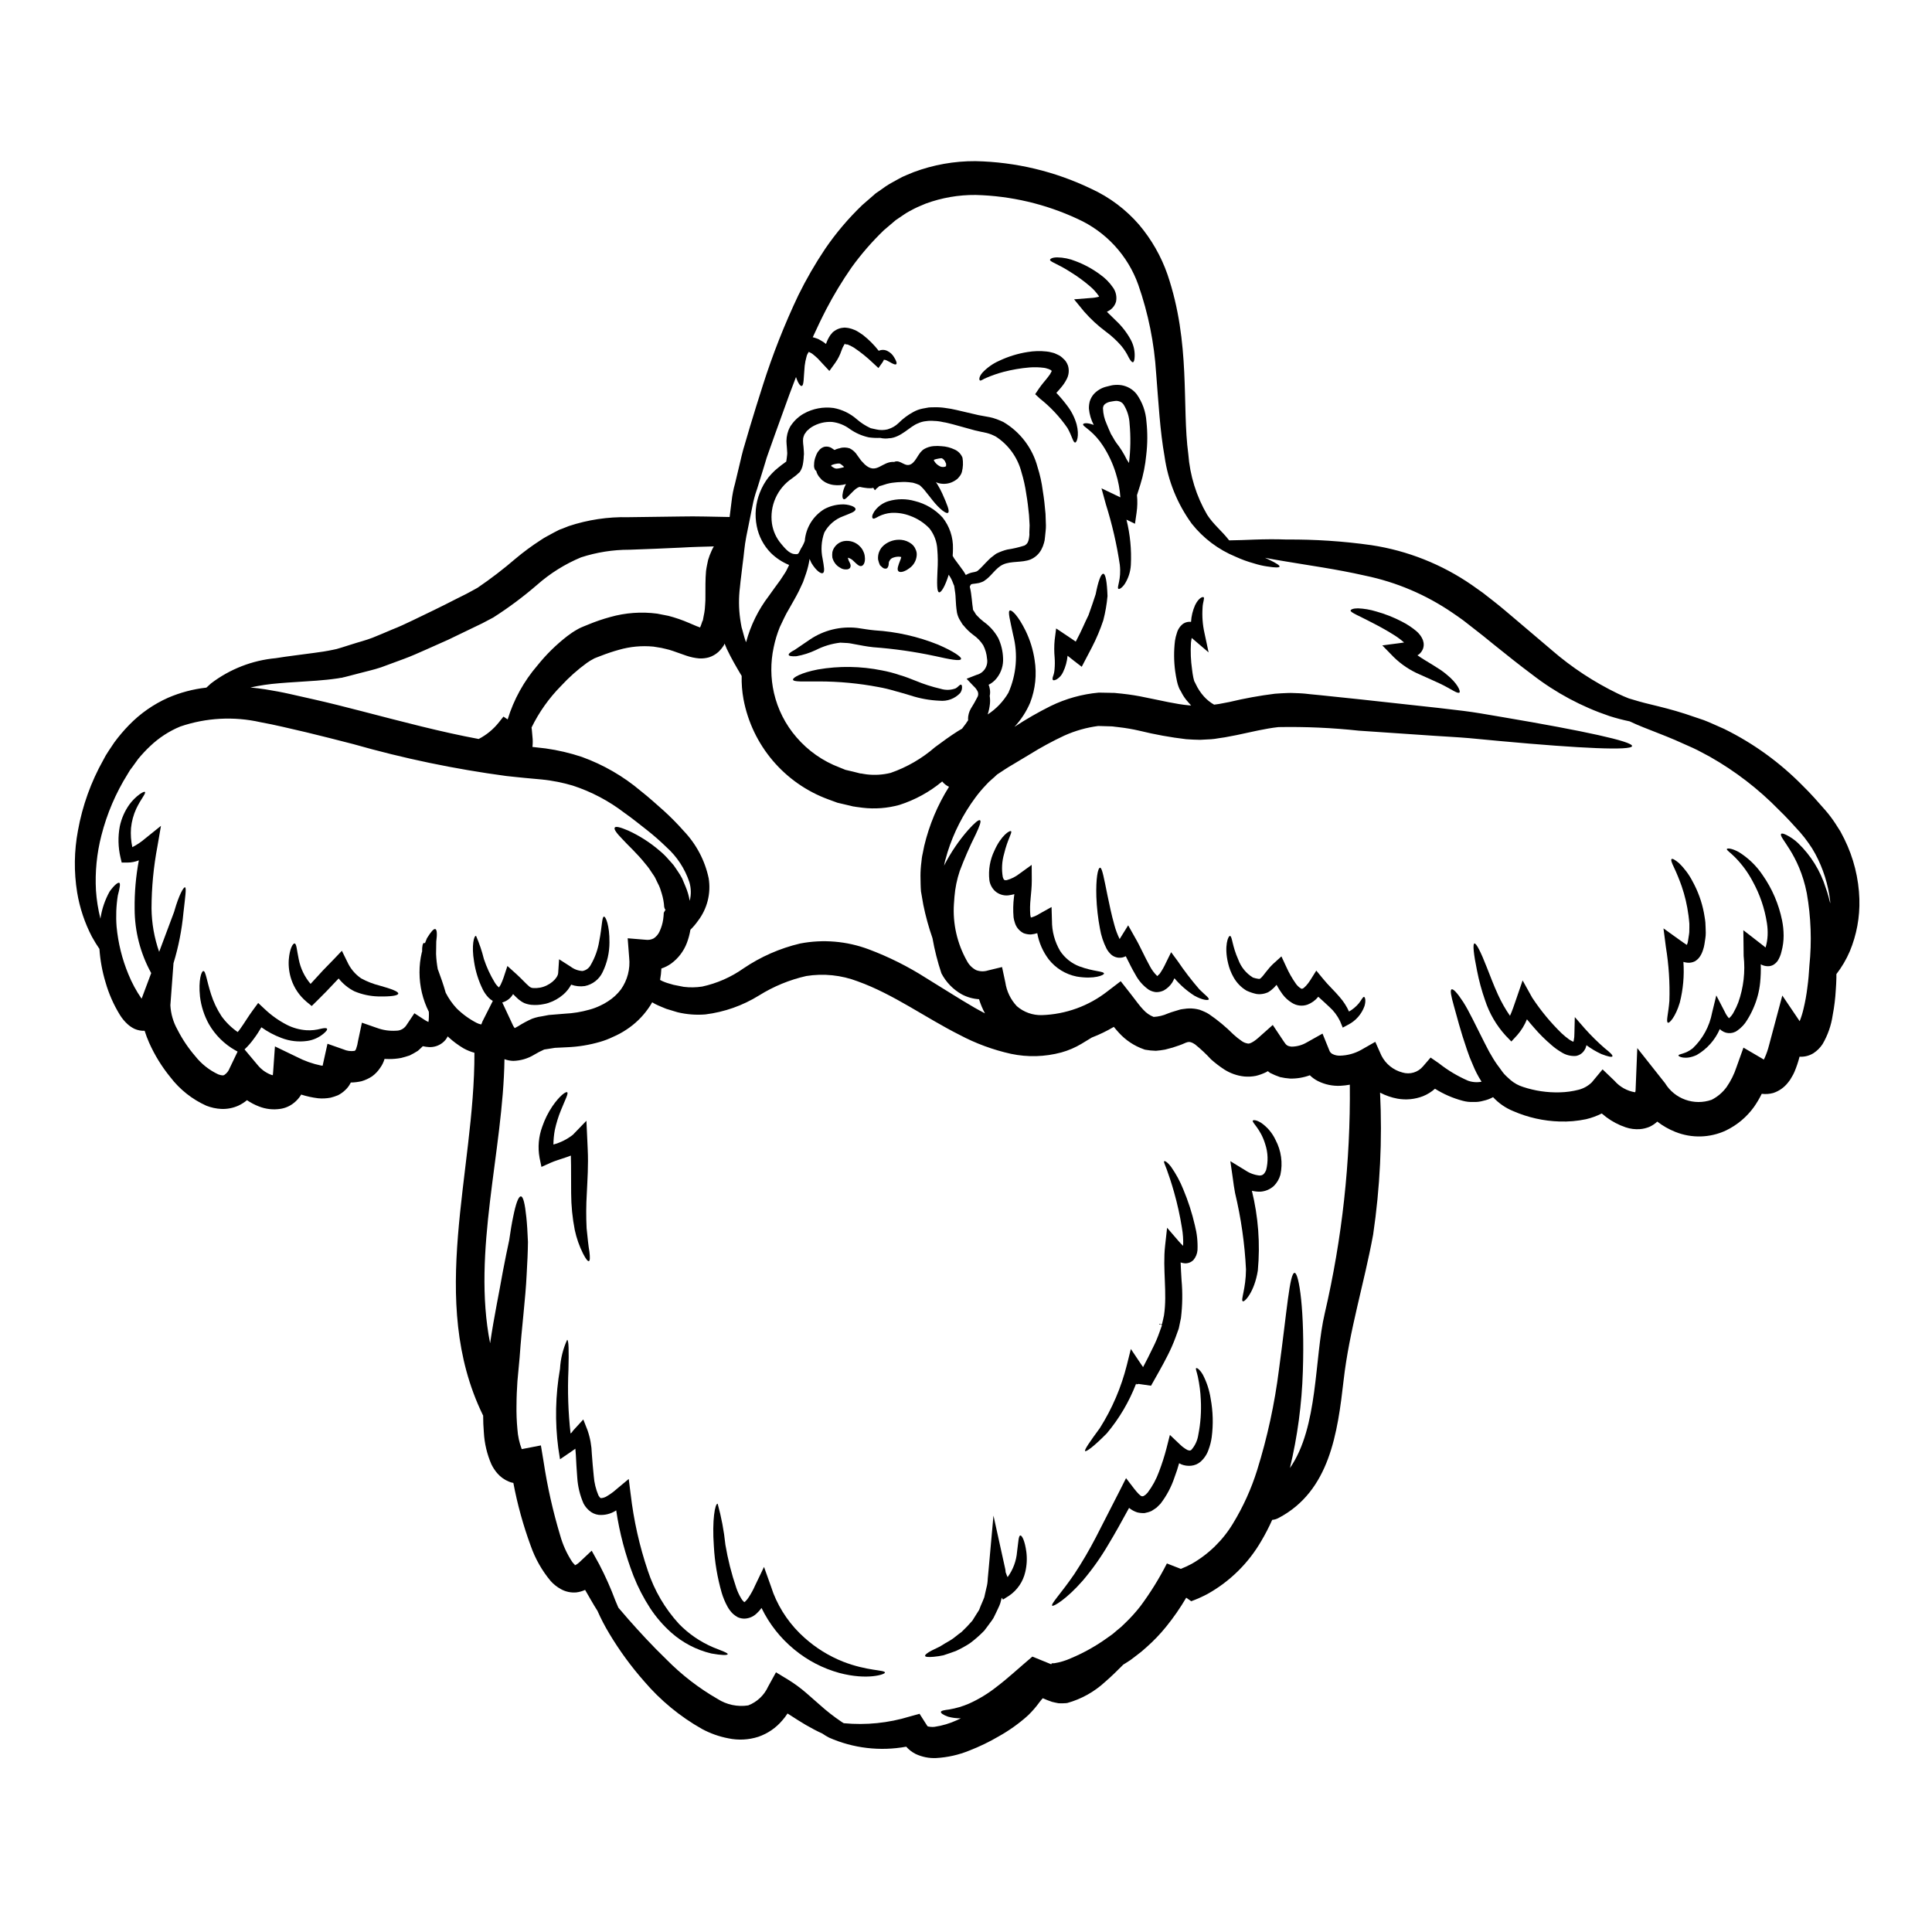 <?xml version="1.0" encoding="UTF-8"?>
<!-- Uploaded to: SVG Repo, www.svgrepo.com, Generator: SVG Repo Mixer Tools -->
<svg fill="#000000" width="800px" height="800px" version="1.1" viewBox="144 144 512 512" xmlns="http://www.w3.org/2000/svg">
 <g>
  <path d="m330.2 308.63 0.027-0.027 0.051-0.27 0.188-1.008c0.145-0.633 0.25-1.27 0.32-1.914 0.051-1.035 0.184-1.992 0.156-3.242 0-2.285-0.027-4.723 0.16-6.809 0.129-1.062 0.371-2.074 0.559-2.977v-0.004c0.242-0.816 0.543-1.617 0.902-2.391 0.172-0.41 0.379-0.805 0.613-1.184-2.793 0.082-5.641 0.133-8.723 0.32-2.207 0.082-4.445 0.188-6.691 0.297-2.246 0.105-4.629 0.184-6.996 0.266l0.004-0.004c-4.344-0.004-8.66 0.68-12.793 2.023-4.254 1.773-8.188 4.234-11.645 7.285-3.66 3.164-7.543 6.059-11.621 8.66-0.984 0.508-1.969 1.039-2.926 1.543-1.066 0.508-2.102 1.012-3.148 1.516-1.969 0.961-3.938 1.891-5.848 2.82-1.996 0.879-3.965 1.777-5.902 2.629-1.941 0.852-3.852 1.73-5.902 2.477-2.051 0.742-4.016 1.488-5.984 2.207-1.941 0.66-3.773 1.035-5.637 1.539l-2.754 0.719-1.359 0.348-0.395 0.078-0.172 0.07-0.395 0.039-0.742 0.133c-1.996 0.293-3.856 0.477-5.637 0.609-3.59 0.27-6.914 0.426-10 0.691l-0.004 0.004c-2.539 0.195-5.062 0.57-7.547 1.117 1.355 0.129 2.711 0.293 4.043 0.504 2.152 0.348 4.305 0.742 6.434 1.223s4.148 0.93 6.246 1.41c4.148 0.93 8.539 2.047 12.793 3.148 10.77 2.789 21.09 5.531 30.98 7.363 2.059-1.062 3.867-2.551 5.316-4.359l1.25-1.574 1.113 0.742h0.004c1.609-5.266 4.301-10.137 7.898-14.309 2.316-2.891 4.969-5.496 7.898-7.766 0.852-0.656 1.746-1.254 2.684-1.777l0.375-0.211 0.211-0.105 0.449-0.211 0.641-0.27 1.246-0.504 0.004-0.004c1.871-0.773 3.793-1.434 5.746-1.965 4.051-1.148 8.293-1.457 12.469-0.906 1.012 0.211 1.996 0.395 2.981 0.586l1.332 0.371 1.488 0.48c1.863 0.637 3.457 1.41 4.723 1.914v-0.004c0.277 0.125 0.559 0.23 0.848 0.32 0.156-0.395 0.348-0.824 0.504-1.355l0.133-0.426 0.027-0.105h0.004c0.008 0.074 0.008 0.152 0 0.227zm306.55 73.688v-0.004c0.145 4.723-0.715 9.418-2.527 13.777-0.926 2.164-2.125 4.199-3.562 6.062v1.012c-0.027 1.062-0.078 2.125-0.16 3.191-0.125 2.246-0.398 4.481-0.824 6.691-0.391 2.703-1.305 5.305-2.684 7.66-0.629 0.949-1.441 1.766-2.394 2.391-1.105 0.691-2.398 1.016-3.699 0.934-0.352 1.371-0.801 2.711-1.352 4.016-0.203 0.48-0.445 0.941-0.723 1.383-0.273 0.535-0.613 1.035-1.008 1.488-1 1.281-2.359 2.234-3.906 2.738-0.988 0.266-2.019 0.34-3.035 0.215-0.598 1.223-1.293 2.394-2.074 3.508-1.914 2.648-4.453 4.777-7.391 6.199-4.238 1.988-9.113 2.121-13.457 0.371-1.703-0.68-3.305-1.594-4.762-2.715-0.625 0.586-1.344 1.062-2.125 1.41-0.781 0.316-1.605 0.516-2.449 0.586-1.285 0.098-2.578-0.066-3.801-0.48-1.836-0.617-3.562-1.523-5.117-2.684-0.426-0.32-0.824-0.664-1.223-0.984-1.32 0.668-2.711 1.176-4.148 1.516-2.309 0.484-4.664 0.688-7.019 0.609-4.234-0.125-8.406-1.059-12.289-2.754-2.031-0.824-3.856-2.086-5.344-3.695-0.809 0.441-1.676 0.766-2.578 0.957-0.871 0.254-1.777 0.359-2.684 0.316-0.941 0.043-1.887-0.066-2.797-0.316-2.594-0.688-5.066-1.762-7.336-3.191-0.93 0.832-1.992 1.496-3.148 1.965-2.156 0.84-4.504 1.07-6.781 0.668-1.613-0.297-3.172-0.836-4.625-1.598 0.613 12.57 0 25.172-1.836 37.625-2.363 12.898-6.328 25.477-7.82 38.574-1.594 13.906-3.668 29.41-17.281 36.539-0.508 0.277-1.07 0.438-1.648 0.48-0.855 1.922-1.824 3.797-2.898 5.609-3.383 5.848-8.277 10.68-14.168 13.988-1.414 0.762-2.883 1.418-4.391 1.965l-1.332-0.934 0.004 0.004c-1.582 2.703-3.371 5.281-5.348 7.715-1.555 1.918-3.266 3.707-5.117 5.344-0.91 0.844-1.867 1.633-2.871 2.363l-1.434 1.09-1.359 0.879c-0.184 0.105-0.348 0.211-0.531 0.32-1.488 1.488-3.059 3.059-4.867 4.625v-0.004c-2.836 2.617-6.254 4.523-9.969 5.562l-0.184 0.023-0.188 0.027h-0.004c-0.656 0.051-1.312 0.059-1.969 0.027-0.582-0.105-1.18-0.238-1.727-0.375l-1.305-0.477-0.879-0.375-0.266-0.105c-0.27 0.293-0.586 0.664-0.906 1.09h0.004c-0.883 1.219-1.871 2.359-2.949 3.406-0.121 0.113-0.246 0.219-0.375 0.32l0.211-0.16v-0.004c-2.344 2.09-4.91 3.918-7.656 5.453-2.5 1.465-5.113 2.731-7.82 3.777-2.793 1.141-5.758 1.805-8.773 1.969-1.879 0.086-3.75-0.289-5.449-1.09-0.941-0.477-1.781-1.125-2.477-1.918-6.894 1.262-14.008 0.43-20.422-2.394-0.625-0.32-1.23-0.688-1.809-1.09-1.41-0.637-2.871-1.41-4.383-2.285-1.359-0.789-2.715-1.672-4.125-2.578-0.234-0.133-0.477-0.297-0.715-0.453h-0.004c-0.402 0.637-0.855 1.242-1.359 1.809-1.684 2-3.879 3.504-6.352 4.359-2.586 0.836-5.348 0.977-8.004 0.406-2.43-0.465-4.769-1.301-6.945-2.473-5.82-3.285-11.016-7.57-15.352-12.656-3.453-3.918-6.543-8.148-9.223-12.633-1.18-1.953-2.231-3.977-3.148-6.066-0.027-0.059-0.062-0.113-0.109-0.156-1.035-1.621-2.074-3.512-3.148-5.344-0.738 0.348-1.527 0.57-2.336 0.664-1.426 0.125-2.852-0.18-4.098-0.879-1.008-0.555-1.914-1.273-2.684-2.129-2.312-2.766-4.102-5.93-5.293-9.332-1.992-5.422-3.531-10.996-4.602-16.672-0.43-0.074-0.848-0.199-1.25-0.375-1.168-0.488-2.207-1.246-3.031-2.207-0.613-0.719-1.129-1.512-1.543-2.363-1.16-2.676-1.836-5.539-1.996-8.453-0.129-1.543-0.184-3.008-0.184-4.469-0.051-0.082-0.078-0.16-0.133-0.238-14.648-30.266-2.074-64.219-2.18-95.895h-0.004c-1.008-0.273-1.98-0.672-2.894-1.18-1.398-0.828-2.711-1.801-3.91-2.898-0.094-0.082-0.184-0.172-0.266-0.266-0.328 0.664-0.801 1.242-1.383 1.699-1.008 0.793-2.262 1.199-3.543 1.145-0.562-0.031-1.125-0.109-1.676-0.238-0.426 0.426-0.852 0.828-1.305 1.223-0.703 0.449-1.43 0.859-2.18 1.227-0.742 0.266-1.488 0.453-2.258 0.664-1.062 0.199-2.141 0.297-3.219 0.289-0.395 0-0.789 0-1.18-0.027h-0.004c-0.25 0.863-0.648 1.672-1.18 2.394-0.562 0.855-1.277 1.602-2.102 2.207-0.867 0.578-1.816 1.016-2.816 1.305-0.891 0.203-1.801 0.32-2.715 0.344-0.027 0-0.082-0.027-0.105-0.027-0.055 0.105-0.105 0.184-0.16 0.293-0.352 0.672-0.82 1.273-1.383 1.781-0.559 0.535-1.195 0.984-1.891 1.332-0.629 0.258-1.277 0.469-1.938 0.637-1.086 0.207-2.199 0.262-3.301 0.16-1.523-0.184-3.031-0.512-4.492-0.98-0.512 0.859-1.18 1.613-1.969 2.231-1.008 0.809-2.207 1.34-3.484 1.543-1.945 0.309-3.938 0.09-5.769-0.637-1.109-0.43-2.168-0.98-3.148-1.652-0.691 0.574-1.449 1.055-2.262 1.438-1.434 0.648-3 0.949-4.57 0.879-1.352-0.07-2.68-0.359-3.938-0.852-3.762-1.691-7.047-4.297-9.551-7.578-2.269-2.781-4.156-5.852-5.617-9.129-0.453-1.027-0.848-2.078-1.184-3.148-0.914 0.035-1.82-0.137-2.66-0.504-0.691-0.328-1.328-0.758-1.891-1.277-0.781-0.715-1.461-1.539-2.016-2.445-1.652-2.688-2.93-5.586-3.793-8.617-0.875-2.883-1.418-5.852-1.621-8.855-0.641-0.93-1.305-1.992-1.996-3.242-1.906-3.672-3.227-7.621-3.906-11.703-0.883-5.445-0.812-11.004 0.211-16.426 1.18-6.57 3.453-12.898 6.727-18.719l0.637-1.18 0.828-1.305c0.477-0.715 0.957-1.434 1.461-2.18 1.195-1.621 2.5-3.156 3.906-4.598 2.953-3.035 6.453-5.481 10.32-7.207 3.234-1.395 6.66-2.301 10.16-2.688l1.219-1.113c4.981-3.797 10.922-6.113 17.156-6.691 3.242-0.531 6.648-0.906 10.082-1.387 1.699-0.211 3.406-0.477 5.051-0.824l0.984-0.211 1.332-0.395c0.906-0.297 1.812-0.559 2.711-0.855 1.781-0.582 3.75-1.062 5.512-1.754 1.758-0.691 3.43-1.434 5.211-2.18 1.727-0.66 3.543-1.516 5.422-2.418 1.883-0.902 3.723-1.812 5.613-2.711 1.891-0.902 3.856-1.918 5.797-2.902 0.93-0.48 1.887-0.93 2.816-1.41 0.934-0.48 1.941-1.062 2.926-1.594l-0.004 0.004c3.523-2.394 6.906-4.988 10.133-7.766 2.086-1.75 4.281-3.367 6.566-4.844 1.117-0.789 2.449-1.41 3.668-2.102l0.934-0.477 0.238-0.133 0.449-0.184 0.453-0.16 1.727-0.688 0.004-0.004c5.09-1.688 10.434-2.488 15.797-2.363 4.723-0.078 9.332-0.129 13.777-0.184 4.359-0.105 8.934 0.078 13.082 0.133 0.188-1.387 0.348-2.793 0.531-4.254 0.172-1.566 0.473-3.113 0.906-4.629 0.375-1.574 0.742-3.148 1.145-4.785 0.184-0.789 0.395-1.621 0.582-2.473l0.32-1.25 0.211-0.789 0.184-0.598c0.477-1.672 1.012-3.406 1.516-5.16 1.062-3.508 2.18-7.152 3.406-10.953h-0.004c2.598-8.164 5.738-16.141 9.414-23.879 2.086-4.238 4.453-8.336 7.082-12.262 2.879-4.215 6.184-8.117 9.867-11.648l2.754-2.394 0.348-0.293 0.156-0.16 0.293-0.238 0.105-0.078 0.855-0.586 1.672-1.18c1.145-0.789 2.394-1.383 3.59-2.074 1.195-0.691 2.527-1.141 3.801-1.699l0.004-0.004c5.246-1.961 10.805-2.953 16.406-2.922 10.645 0.215 21.113 2.715 30.703 7.336 4.867 2.234 9.199 5.492 12.695 9.547 3.273 3.879 5.809 8.324 7.481 13.113 6.223 18.266 3.801 34.914 5.531 47.625 0.422 5.672 2.129 11.176 4.996 16.086 1.699 2.633 3.75 4.125 5.824 6.781h0.426c3.484 0 8.562-0.453 14.84-0.211 7.504-0.055 15.004 0.441 22.438 1.492 9.559 1.449 18.66 5.062 26.617 10.555 0.984 0.688 1.969 1.383 2.926 2.074 0.984 0.789 1.969 1.543 2.926 2.285 1.969 1.543 3.695 3.031 5.453 4.519 3.434 2.902 6.727 5.719 9.867 8.375l-0.004 0.004c5.316 4.602 11.219 8.484 17.551 11.543 0.984 0.477 1.914 0.879 2.848 1.246 1.727 0.531 3.617 1.09 5.797 1.598 2.711 0.66 5.793 1.41 9.172 2.5 1.598 0.523 3.246 1.082 4.949 1.672 1.699 0.637 3.543 1.543 5.422 2.344 7.742 3.812 14.781 8.914 20.82 15.078 2.156 2.098 4.07 4.305 5.961 6.461h-0.004c0.98 1.125 1.875 2.316 2.688 3.566l1.305 2.047 1.039 1.996-0.004-0.004c2.461 4.981 3.824 10.43 3.992 15.98zm-7.711 1.117c-0.023-0.215-0.031-0.426-0.027-0.641-0.512-4.375-1.848-8.617-3.938-12.5l-0.879-1.516-0.902-1.332 0.004 0.004c-0.707-1.02-1.473-1.996-2.289-2.926-1.781-1.969-3.594-3.988-5.562-5.875h0.004c-5.406-5.539-11.566-10.281-18.297-14.098-1.543-0.789-2.926-1.621-4.519-2.34-1.594-0.715-3.191-1.41-4.723-2.102-2.926-1.25-5.797-2.312-8.508-3.406-1.25-0.504-2.422-1.008-3.543-1.543v0.004c-1.812-0.375-3.606-0.844-5.367-1.41-7.352-2.481-14.238-6.176-20.375-10.926-3.43-2.555-6.887-5.32-10.395-8.141-1.73-1.41-3.543-2.898-5.266-4.199-0.879-0.691-1.754-1.387-2.66-2.074s-1.941-1.359-2.926-2.051c-6.977-4.766-14.832-8.102-23.109-9.812-7.816-1.777-15.184-2.754-21.406-3.824-1.836-0.297-3.512-0.586-5.117-0.906 0.453 0.211 0.879 0.395 1.25 0.582 1.805 0.879 2.711 1.465 2.606 1.754-0.105 0.293-1.18 0.297-3.148-0.023v0.004c-1.227-0.172-2.438-0.449-3.617-0.828-1.676-0.457-3.312-1.051-4.891-1.781-4.547-1.867-8.539-4.871-11.598-8.723-3.828-5.258-6.309-11.375-7.215-17.816-1.219-6.836-1.621-14.414-2.231-22.043l-0.004 0.004c-0.492-8-2.082-15.891-4.723-23.457-2.766-7.789-8.598-14.109-16.137-17.5-8.457-3.938-17.637-6.09-26.961-6.328-4.519-0.039-9.004 0.734-13.246 2.293-1.012 0.449-2.023 0.824-3.008 1.328-0.984 0.504-1.914 0.984-2.789 1.598l-1.332 0.902-0.664 0.453v-0.004c-0.059 0.023-0.113 0.062-0.156 0.105l-0.348 0.297-2.754 2.34v-0.004c-3.152 3.035-6.027 6.344-8.59 9.887-2.477 3.559-4.723 7.273-6.727 11.121-1.277 2.473-2.449 4.945-3.566 7.391l0.32 0.078c0.426 0.121 0.844 0.273 1.25 0.453l1.012 0.582c0.324 0.203 0.633 0.426 0.93 0.668 0.281-0.852 0.676-1.656 1.18-2.394 0.211-0.234 0.395-0.477 0.609-0.715 0.277-0.227 0.57-0.43 0.879-0.613 0.602-0.344 1.277-0.543 1.969-0.586l0.238-0.027h0.105l0.297 0.027 0.293 0.027 0.504 0.078c0.508 0.113 1.008 0.273 1.488 0.48 0.43 0.18 0.84 0.402 1.223 0.664 0.32 0.211 0.664 0.43 0.961 0.641 1.578 1.23 2.996 2.648 4.227 4.227 0.719-0.328 1.547-0.32 2.258 0.027 0.762 0.359 1.391 0.945 1.809 1.672 0.613 0.984 0.789 1.598 0.586 1.836-0.199 0.234-0.852-0.023-1.781-0.582-0.449-0.238-1.062-0.613-1.41-0.559-0.078-0.027-0.156-0.027-0.156 0.051v0.105c-0.027 0-0.184 0.348-0.32 0.535l-1.062 1.488-1.465-1.359c-1.555-1.492-3.234-2.844-5.027-4.043-0.238-0.156-0.48-0.266-0.715-0.395v0.004c-0.18-0.125-0.379-0.215-0.586-0.27-0.184-0.023-0.078-0.156-0.48-0.184l-0.531-0.051-0.078-0.238v-0.004c-0.02 0.051-0.027 0.105-0.031 0.16-0.027 0.082-0.133 0.027-0.078 0.082-0.055 0.078-0.078 0.129-0.105 0.156-0.285 0.469-0.516 0.969-0.691 1.492-0.391 1.176-0.957 2.285-1.672 3.293l-1.543 2.129-1.863-1.996-1.18-1.273c-0.395-0.348-0.828-0.789-1.18-1.039-0.789-0.688-1.332-0.637-1.117-0.789 0-0.129-0.559 0.535-0.715 1.332h-0.004c-0.227 0.785-0.387 1.586-0.48 2.394-0.293 3.113-0.184 5.238-0.789 5.344-0.348 0.105-0.984-0.715-1.516-2.363-0.609 1.574-1.18 3.109-1.754 4.629-1.332 3.695-2.633 7.258-3.856 10.664-0.609 1.727-1.219 3.43-1.805 5.078l-0.211 0.613c0.051-0.27 0-0.027 0-0.082v0.082l-0.055 0.156-0.105 0.293-0.371 1.25c-0.27 0.824-0.508 1.621-0.742 2.422-0.508 1.621-0.984 3.148-1.465 4.723h-0.008c-0.504 1.441-0.898 2.914-1.18 4.414-0.586 2.848-1.117 5.531-1.621 8.035-0.504 2.504-0.637 5-0.961 7.203-0.234 2.234-0.555 4.281-0.715 6.144v-0.004c-0.355 2.816-0.34 5.672 0.055 8.484 0.129 0.742 0.211 1.543 0.371 2.207 0.395 1.25 0.613 2.422 1.062 3.644 0.055 0.129 0.082 0.211 0.133 0.32 1.184-4.434 3.223-8.59 6.008-12.234 1.062-1.488 2.074-2.902 3.059-4.227 0.426-0.637 0.824-1.277 1.223-1.863 0.402-0.582 0.664-1.277 0.984-1.863h0.004c0.051-0.09 0.09-0.184 0.117-0.285-1.805-0.738-3.449-1.824-4.84-3.188-1.906-1.949-3.203-4.41-3.727-7.086-0.594-2.957-0.32-6.023 0.789-8.828 0.57-1.492 1.359-2.891 2.34-4.148 0.523-0.629 1.082-1.223 1.676-1.785 0.637-0.531 1.273-1.09 1.812-1.488l0.902-0.664 0.297-0.211c0-0.027 0.129-0.879 0.129-0.879l0.055-0.48s0.027-0.293 0.051-0.426l0.027-0.504-0.027-0.32c0-0.395-0.078-1.145-0.129-1.84l-0.004 0.004c-0.145-1.297 0.02-2.606 0.477-3.828l0.27-0.609 0.156-0.293h-0.004c0.051-0.102 0.102-0.199 0.164-0.293 0.039-0.043 0.074-0.086 0.105-0.133 0.871-1.281 2.027-2.348 3.375-3.113 2.402-1.34 5.176-1.863 7.902-1.488 2.266 0.418 4.375 1.438 6.113 2.953 1.109 0.973 2.356 1.777 3.699 2.394 0.145 0.047 0.297 0.082 0.449 0.105l1.09 0.238c0.98 0.219 2 0.207 2.977-0.027l0.133-0.055h0.004c1.035-0.309 1.98-0.867 2.754-1.621 1.152-1.164 2.469-2.148 3.91-2.926 0.77-0.43 1.605-0.734 2.469-0.902 0.531-0.105 1.062-0.184 1.598-0.293 0.496-0.043 0.992-0.062 1.488-0.051 0.988-0.031 1.977 0.031 2.953 0.184 0.984 0.125 1.961 0.301 2.926 0.531 1.863 0.426 3.805 0.879 5.824 1.359 0.984 0.184 1.992 0.371 3.031 0.555 0.621 0.137 1.234 0.316 1.832 0.535 0.637 0.211 1.18 0.504 1.754 0.742l0.004 0.004c4.473 2.644 7.723 6.941 9.051 11.965 0.652 2.051 1.113 4.16 1.383 6.297 0.32 1.941 0.559 4.043 0.719 6.066 0.027 1.008 0.078 2.019 0.105 3.031 0.027 1.012-0.16 2.074-0.238 3.086-0.027 0.32-0.027 0.395-0.105 0.902l-0.16 0.664c-0.16 0.609-0.391 1.199-0.691 1.754-0.629 1.195-1.656 2.133-2.898 2.66-2.309 0.902-5.078 0.344-7.258 1.328-1.996 0.906-3.113 3.148-4.973 4.309l-0.105 0.078c-0.062 0.039-0.125 0.078-0.191 0.105-0.051 0.027-0.293 0.133-0.293 0.133-0.105 0.055-0.531 0.184-0.789 0.27-0.504 0.105-0.824 0.129-1.18 0.184l0.004 0.004c-0.316 0.016-0.629 0.066-0.934 0.156-0.148 0.188-0.273 0.395-0.367 0.613 0.023 0.105 0.051 0.238 0.078 0.371 0.395 1.52 0.559 4.445 0.742 5.371-0.02 0.293 0.09 0.578 0.293 0.789l0.395 0.637 0.105 0.184c0.055 0.062 0.105 0.125 0.156 0.191 0.582 0.648 1.227 1.242 1.918 1.777 1.59 1.129 2.906 2.606 3.852 4.309 0.781 1.66 1.215 3.461 1.281 5.293 0.121 1.926-0.477 3.832-1.68 5.344-0.574 0.738-1.312 1.34-2.152 1.754 0.145 0.312 0.246 0.645 0.293 0.984 0.148 0.648 0.148 1.32 0 1.969 0.113 0.711 0.129 1.438 0.055 2.152-0.102 0.938-0.297 1.859-0.586 2.758 2.258-1.469 4.141-3.441 5.496-5.766 2.125-4.809 2.566-10.199 1.25-15.289-0.789-3.856-1.488-6.25-0.879-6.488 0.531-0.211 2.207 1.383 4.176 5.367v0.004c1.191 2.449 2 5.07 2.394 7.766 0.609 3.797 0.203 7.688-1.18 11.277-1.004 2.367-2.414 4.539-4.168 6.418 3.086-2.027 6.285-3.867 9.586-5.512 4.012-1.957 8.348-3.164 12.793-3.562l2.926 0.055 0.742 0.023h0.375l0.375 0.027 0.211 0.027 1.594 0.156v0.004c2.098 0.227 4.188 0.562 6.25 1.012 4.043 0.789 7.871 1.754 11.414 2.074 0.184 0 0.375 0.027 0.559 0.027-0.453-0.48-0.879-0.984-1.332-1.516h0.004c-0.512-0.641-0.949-1.336-1.305-2.074l-0.293-0.508-0.16-0.266c-0.184-0.395-0.156-0.375-0.234-0.559-0.18-0.477-0.324-0.965-0.43-1.461-0.211-0.902-0.344-1.777-0.477-2.656v-0.004c-0.363-2.688-0.383-5.414-0.055-8.109 0.109-0.707 0.277-1.398 0.508-2.074 0.273-0.977 0.863-1.836 1.672-2.445 0.613-0.402 1.348-0.57 2.074-0.48 0.086-1.523 0.449-3.019 1.066-4.414 0.957-1.969 1.992-2.285 2.258-2.125 0.348 0.184-0.211 1.305-0.27 2.754h0.004c-0.16 2.262 0.008 4.539 0.508 6.754l1.09 5.117-4.231-3.617c-0.078-0.078-0.156-0.129-0.234-0.211l-0.004-0.004c-0.094 0.43-0.164 0.867-0.211 1.305-0.137 2.344-0.039 4.695 0.293 7.019 0.078 0.789 0.211 1.543 0.348 2.231 0.078 0.348 0.184 0.664 0.234 0.906l-0.023-0.027c0.023 0.055 0.051 0.055 0.023 0.082l0.055 0.023 0.078 0.16 0.27 0.531v0.004c0.551 1.191 1.277 2.293 2.152 3.269 0.777 0.871 1.695 1.605 2.711 2.184l1.305-0.184 2.793-0.531v-0.004c3.961-0.949 7.973-1.676 12.016-2.18 1.117-0.105 2.285-0.133 3.406-0.188 1.117-0.055 1.941 0.055 2.926 0.055l0.879 0.051 0.719 0.055 1.41 0.156c0.93 0.082 1.891 0.188 2.789 0.27 3.723 0.395 7.367 0.789 10.93 1.145 7.086 0.789 13.828 1.516 20.129 2.203 3.148 0.395 6.199 0.691 9.098 1.117 2.898 0.426 5.664 0.957 8.324 1.383 21.191 3.59 34.242 6.41 34.039 7.633-0.203 1.219-13.457 0.641-34.863-1.328-2.656-0.27-5.477-0.535-8.375-0.789-2.902-0.25-5.957-0.395-9.094-0.609l-20-1.359-0.004 0.004c-7.098-0.77-14.238-1.09-21.379-0.957-3.434 0.371-7.086 1.273-11.117 2.125l-3.086 0.586-1.621 0.238-0.789 0.129-0.395 0.055-0.211 0.027h-0.105l-0.395 0.051-3.035 0.16c-1.113 0-2.445-0.082-3.641-0.16l0.004 0.004c-4.203-0.492-8.367-1.246-12.473-2.258-1.801-0.414-3.621-0.727-5.453-0.934l-1.332-0.156-0.156-0.027-0.348-0.027-0.719-0.023-2.898-0.082c-3.106 0.406-6.133 1.266-8.988 2.551-3.137 1.469-6.18 3.121-9.121 4.949-1.516 0.902-3.031 1.805-4.519 2.711-1.223 0.688-2.848 1.777-4.176 2.656-0.934 0.961-1.941 1.625-2.926 2.754l0.004 0.004c-1.012 1.055-1.957 2.176-2.824 3.352-3.238 4.371-5.727 9.25-7.363 14.438-0.184 0.613-0.348 1.18-0.504 1.781v0.004c-0.098 0.238-0.168 0.488-0.211 0.742l-0.188 0.957c0 0.055-0.023 0.105-0.023 0.16h-0.004c0.031-0.109 0.078-0.215 0.133-0.316 1.715-3.324 3.828-6.422 6.297-9.23 1.699-1.887 2.754-2.754 3.109-2.527 0.355 0.227-0.105 1.543-1.18 3.805-1.566 3.133-2.965 6.344-4.199 9.621-0.746 2.219-1.219 4.523-1.406 6.859-0.055 0.613-0.105 1.223-0.133 1.836h-0.004c-0.352 5.269 0.844 10.527 3.434 15.133 0.539 1.043 1.383 1.895 2.422 2.445 1.004 0.398 2.117 0.434 3.148 0.105l3.746-0.906 0.867 4.047c0.348 2.371 1.414 4.582 3.059 6.328 1.836 1.59 4.199 2.43 6.625 2.363 6.328-0.203 12.43-2.418 17.414-6.328l3.484-2.66 2.711 3.457c1.273 1.625 2.285 3.086 3.297 4.125l0.004-0.004c0.742 0.832 1.672 1.48 2.711 1.887 1.293-0.066 2.566-0.371 3.75-0.902 0.66-0.238 1.18-0.453 1.992-0.664l1.145-0.348 0.293-0.078 0.508-0.082c0.344-0.051 0.688-0.078 1.035-0.129v-0.004c0.906-0.082 1.816-0.039 2.711 0.133l0.691 0.16 0.156 0.051 0.188 0.082 0.344 0.129 0.691 0.297h0.004c0.43 0.184 0.836 0.406 1.223 0.664 2.289 1.566 4.422 3.34 6.383 5.301 0.707 0.656 1.465 1.262 2.262 1.809 0.438 0.309 0.934 0.516 1.461 0.609 0.453 0.211 1.543-0.293 2.875-1.465l3.856-3.43 2.926 4.387c0.637 0.957 0.902 1.219 2.019 1.355v0.004c1.43-0.004 2.836-0.391 4.066-1.117l4.176-2.34 1.754 4.328 0.004 0.004c0.129 0.453 0.434 0.836 0.852 1.062 0.621 0.32 1.316 0.477 2.016 0.453 1.957-0.047 3.875-0.566 5.586-1.516l3.773-2.152 1.648 3.695h0.004c1.133 2.203 3.156 3.816 5.559 4.438 1.969 0.594 4.102-0.043 5.426-1.621l2.019-2.34 2.207 1.516v0.004c2.356 1.859 4.945 3.41 7.699 4.606 1.16 0.418 2.41 0.508 3.617 0.27-0.027-0.027-0.051-0.078-0.078-0.105-0.887-1.391-1.645-2.859-2.258-4.391-0.586-1.293-1.102-2.613-1.543-3.961-1.727-5-2.711-8.934-3.461-11.59-0.746-2.656-1.062-4.176-0.637-4.418 0.426-0.238 1.516 0.906 3.086 3.324 1.57 2.422 3.309 6.219 5.606 10.715 0.609 1.09 1.141 2.344 1.863 3.461l-0.004-0.004c0.641 1.152 1.371 2.254 2.18 3.297 0.395 0.508 0.688 1.012 1.18 1.574 0.492 0.562 1.141 1.117 1.75 1.676h0.004c0.969 0.816 2.09 1.434 3.297 1.809 3.129 1.039 6.414 1.523 9.707 1.434 1.695-0.035 3.383-0.27 5.027-0.691 1.312-0.34 2.516-1.016 3.484-1.969l2.848-3.43 3.191 3.059-0.004 0.004c1.395 1.586 3.293 2.644 5.375 3 0.078 0 0.156-0.078 0.184-0.531l0.453-11.172 7.363 9.309v0.004c2.562 4.191 7.707 6.019 12.34 4.387 1.57-0.793 2.93-1.953 3.965-3.375 1.117-1.613 1.996-3.375 2.606-5.238l1.863-5.211 5.078 2.977-0.004-0.004c0.094 0.082 0.191 0.152 0.297 0.215 0.09-0.137 0.168-0.277 0.234-0.426 0.496-1.105 0.891-2.254 1.184-3.43 0.395-1.465 0.789-2.875 1.145-4.281l2.363-8.855 4.602 6.809h-0.004c0.418-1.055 0.758-2.137 1.012-3.242 0.461-1.895 0.805-3.812 1.035-5.746 0.133-0.957 0.238-1.914 0.32-2.848 0.078-0.934 0.133-1.941 0.211-2.898 0.656-6.398 0.426-12.859-0.688-19.199-2.051-10.527-7.609-14.867-6.781-15.715 0.156-0.184 0.637-0.078 1.383 0.293l-0.004-0.004c1.121 0.559 2.148 1.277 3.059 2.133 3.426 3.281 5.961 7.383 7.371 11.914 0.477 1.297 0.848 2.68 1.195 4.117zm-133.97 108.63c4.621-19.867 6.852-40.219 6.648-60.613-0.828 0.152-1.664 0.254-2.5 0.293-2.055 0.102-4.102-0.328-5.941-1.246-0.793-0.398-1.52-0.918-2.152-1.543-1.676 0.617-3.453 0.914-5.238 0.875-0.895-0.062-1.785-0.195-2.66-0.391-0.914-0.309-1.805-0.68-2.66-1.121-0.184-0.156-0.371-0.293-0.582-0.453-0.133 0.082-0.297 0.188-0.453 0.27-0.867 0.422-1.777 0.754-2.715 0.984-1.023 0.199-2.07 0.254-3.113 0.156-1.871-0.203-3.676-0.84-5.262-1.855-1.238-0.805-2.41-1.703-3.512-2.688-1.309-1.426-2.723-2.746-4.227-3.961-1.812-1.223-2.074-0.453-4.203 0.266-0.027 0-1.754 0.586-1.754 0.586l-1.996 0.531c-0.801 0.145-1.605 0.254-2.418 0.316-0.965-0.02-1.926-0.117-2.875-0.289-0.109-0.023-0.215-0.059-0.316-0.109-2.531-0.883-4.801-2.383-6.606-4.367-0.504-0.535-0.93-1.066-1.355-1.574-1.859 1.098-3.809 2.043-5.824 2.816-0.852 0.531-1.727 1.062-2.711 1.648v0.004c-1.688 1.008-3.5 1.789-5.394 2.312-4.344 1.168-8.902 1.297-13.301 0.371-4.773-1.055-9.379-2.754-13.695-5.051-8.906-4.469-17.523-10.797-26.965-14.168v-0.004c-4.336-1.652-9.031-2.137-13.613-1.406-4.438 1.004-8.668 2.746-12.527 5.156-4.324 2.684-9.176 4.394-14.227 5.023-2.481 0.199-4.973 0-7.391-0.582-1.012-0.324-1.996-0.613-2.981-0.906-1.008-0.426-1.969-0.789-2.926-1.273-0.266-0.133-0.531-0.297-0.789-0.453h0.004c-0.332 0.59-0.695 1.156-1.09 1.703-1.543 2.184-3.484 4.059-5.723 5.527-1.148 0.77-2.371 1.426-3.644 1.969-1.078 0.523-2.195 0.949-3.348 1.281-2.84 0.828-5.766 1.312-8.723 1.43-1.332 0.082-2.152 0.105-3.269 0.16l-1.836 0.293-0.879 0.133c-0.043 0.004-0.09 0.016-0.133 0.027-0.914 0.406-1.801 0.867-2.656 1.383-1.664 1.012-3.562 1.57-5.512 1.621-0.797-0.02-1.586-0.172-2.336-0.453-0.348 24.402-8.617 50.98-3.805 75.285 1.039-7.086 2.449-13.668 3.379-19.039 0.586-3.059 1.145-5.824 1.676-8.266 0.348-2.422 0.691-4.523 1.062-6.25 0.691-3.434 1.387-5.371 2.023-5.371s1.09 1.969 1.461 5.531c0.188 1.781 0.32 3.992 0.426 6.543-0.023 2.555-0.156 5.43-0.344 8.617-0.297 6.434-1.277 13.617-1.863 21.996-0.188 2.047-0.395 4.172-0.586 6.328-0.133 2.019-0.238 4.172-0.238 6.297l-0.004-0.004c-0.039 2.137 0.039 4.277 0.242 6.406 0.121 1.805 0.508 3.578 1.145 5.266l5.078-0.984 0.715 4.305v0.004c0.996 6.602 2.465 13.125 4.387 19.52 0.699 2.512 1.785 4.902 3.223 7.082 0.609 0.789 0.879 0.789 0.609 0.824-0.184 0.133 0.504-0.051 1.18-0.691l3.348-3.148 1.996 3.617c1.625 3.117 3.059 6.332 4.285 9.625 0.266 0.637 0.531 1.273 0.789 1.863 0.824 0.984 1.727 2.019 2.711 3.148 2.789 3.148 6.141 6.832 10.078 10.629l-0.004-0.004c4.008 4.059 8.543 7.559 13.484 10.402 2.41 1.551 5.305 2.164 8.137 1.727 2.352-0.906 4.25-2.703 5.289-5l2.074-3.773 3.324 2.019h0.004c1.664 1.031 3.242 2.199 4.723 3.484 1.246 1.117 2.445 2.152 3.59 3.148 1.797 1.621 3.711 3.113 5.719 4.465 0.211 0.133 0.395 0.27 0.609 0.375 5.891 0.562 11.836-0.043 17.496-1.781l2.582-0.715 1.969 3.086c0.211 0.348 0.211 0.211 0.395 0.293l-0.004-0.004c0.535 0.113 1.082 0.141 1.625 0.078 2.039-0.301 4.027-0.891 5.902-1.754 0.363-0.152 0.719-0.32 1.062-0.504-1.141 0.016-2.277-0.125-3.379-0.426-1.355-0.48-1.969-0.957-1.914-1.273 0.055-0.32 0.852-0.48 2.207-0.641l0.004-0.004c1.793-0.301 3.543-0.82 5.211-1.539 2.676-1.199 5.191-2.738 7.481-4.574 2.793-2.102 5.719-4.84 9.336-7.898l5.027 2.047c0.023-0.105 0.051-0.238 0.105-0.266 0.055-0.023 0.078-0.027 0.105 0 0.105 0.023 0.426-0.055 0.609-0.027 1.496-0.238 2.949-0.676 4.328-1.301 3.473-1.453 6.766-3.305 9.812-5.512l1.305-0.93 1.09-0.934v0.004c0.766-0.586 1.484-1.227 2.156-1.914 1.473-1.406 2.84-2.918 4.094-4.523 2.656-3.57 5.004-7.359 7.023-11.328l3.695 1.438c0.98-0.391 1.941-0.836 2.871-1.332 4.508-2.578 8.281-6.266 10.957-10.715 2.691-4.422 4.836-9.152 6.383-14.094 2.719-8.711 4.656-17.645 5.793-26.695 2.129-15.637 2.82-25.613 4.148-25.613 1.145 0 2.715 9.895 2.18 26.168-0.27 8.613-1.418 17.176-3.426 25.555 7.574-10.852 6.434-29.094 9.227-40.98zm-78.211-208.83-0.156-2.715c-0.184-1.859-0.395-3.695-0.742-5.715v-0.004c-0.273-1.906-0.691-3.793-1.254-5.637-0.996-3.898-3.426-7.277-6.805-9.469-0.395-0.184-0.828-0.426-1.199-0.559-0.402-0.156-0.809-0.285-1.223-0.395-1.066-0.211-2.102-0.453-3.148-0.691-1.992-0.531-3.91-1.09-5.769-1.594-0.902-0.211-1.777-0.48-2.606-0.586-0.801-0.195-1.621-0.301-2.445-0.32-0.691-0.066-1.387-0.047-2.074 0.055-0.746 0.066-1.477 0.266-2.156 0.586-2.152 0.789-4.441 3.719-7.578 3.961l0.156-0.051h0.004c-0.863 0.172-1.754 0.152-2.606-0.055-1.004 0.047-2.012 0-3.004-0.137-1.805-0.391-3.516-1.141-5.027-2.203-1.379-1.035-3.008-1.688-4.723-1.887-1.895-0.113-3.781 0.359-5.398 1.355-0.359 0.219-0.691 0.48-0.98 0.789-0.238 0.082-0.637 0.719-0.984 1.223l-0.027 0.105-0.105 0.297c-0.105 0.156-0.078 0.371-0.16 0.555h-0.004c-0.051 0.469-0.051 0.941 0 1.414 0.055 0.609 0.16 1.18 0.188 2.152l0.023 0.664-0.051 0.504-0.027 0.586-0.051 0.531c-0.043 0.41-0.105 0.82-0.188 1.227-0.137 0.688-0.418 1.34-0.824 1.91-0.629 0.605-1.305 1.156-2.023 1.652-3.91 2.644-5.973 7.289-5.316 11.965 0.293 1.957 1.121 3.797 2.394 5.316 0.852 1.012 2.074 2.582 3.461 2.754 1.328 0.16 1.09-0.051 1.836-1.438l-0.004 0.004c0.414-0.633 0.754-1.312 1.012-2.019 0.27-3.477 2.188-6.609 5.156-8.434 1.352-0.73 2.852-1.156 4.387-1.246 0.992-0.082 1.992 0.055 2.926 0.395 0.613 0.238 0.984 0.531 0.984 0.852s-0.32 0.613-0.93 0.906-1.465 0.609-2.312 0.957v-0.004c-2.148 0.781-3.938 2.32-5.027 4.328-0.805 2.234-0.961 4.652-0.453 6.973 0.348 2.019 0.637 3.43 0.078 3.773-0.477 0.293-1.777-0.559-3.059-2.684-0.156-0.32-0.32-0.719-0.477-1.066-0.188 1.281-0.492 2.547-0.902 3.777-0.266 0.789-0.531 1.574-0.824 2.363-0.371 0.77-0.746 1.57-1.117 2.394-0.789 1.574-1.703 3.113-2.606 4.723-1.012 1.648-1.621 3.148-2.449 4.836-0.703 1.738-1.246 3.535-1.621 5.371-0.852 3.977-0.824 8.086 0.078 12.051 0.996 4.344 3.039 8.375 5.957 11.746 3.074 3.582 6.996 6.336 11.414 8.004l1.574 0.641 2.047 0.477 1.891 0.48h0.156l0.211 0.027 0.43 0.078 0.852 0.133c2.137 0.258 4.305 0.125 6.394-0.391 4.316-1.504 8.305-3.812 11.754-6.812 1.969-1.461 3.992-2.949 6.144-4.305 0.348-0.211 0.691-0.426 1.035-0.609 0.055-0.109 0.129-0.207 0.211-0.297 0.508-0.629 0.977-1.285 1.414-1.969-0.008-0.07-0.023-0.145-0.055-0.211-0.008-0.988 0.25-1.961 0.742-2.816 0.668-1.051 1.281-2.133 1.836-3.246 0.16-0.41 0.16-0.863 0-1.273-0.273-0.559-0.652-1.055-1.117-1.465l-1.84-1.941 2.66-1.039h0.004c1.898-0.48 3.102-2.348 2.754-4.277-0.098-1.242-0.441-2.453-1.012-3.566-0.691-1.086-1.594-2.023-2.656-2.754-0.953-0.711-1.812-1.543-2.555-2.473l-0.16-0.16-0.078-0.105c-0.027-0.023-0.184-0.266-0.184-0.266l-0.184-0.32-0.395-0.637h-0.004c-0.352-0.602-0.602-1.258-0.742-1.945-0.453-2.926-0.211-3.824-0.559-5.848-0.078-0.426-0.105-0.93-0.184-1.273-0.137-0.27-0.25-0.547-0.348-0.828-0.238-0.66-0.562-1.285-0.957-1.863-0.055-0.078-0.078-0.156-0.133-0.234-0.957 3.082-1.996 4.785-2.551 4.68-0.613-0.133-0.586-2.363-0.43-5.746 0.129-1.887 0.113-3.781-0.051-5.664-0.105-2.012-0.832-3.945-2.074-5.531-1.43-1.484-3.18-2.625-5.117-3.324-1.602-0.617-3.312-0.887-5.027-0.789-1.137 0.098-2.246 0.402-3.269 0.906-0.824 0.449-1.383 0.789-1.621 0.531-0.238-0.254-0.211-0.789 0.348-1.703h-0.004c0.914-1.371 2.277-2.379 3.856-2.848 2.266-0.664 4.672-0.672 6.941-0.023 2.836 0.691 5.398 2.207 7.367 4.363 1.852 2.328 2.824 5.238 2.754 8.211 0 0.664-0.027 1.332-0.078 1.941 0.105 0.188 0.238 0.395 0.348 0.613 0.023 0.078 0.371 0.504 0.531 0.742 0.426 0.586 0.879 1.18 1.332 1.805l-0.004 0.004c0.484 0.602 0.91 1.242 1.277 1.918 0.594-0.355 1.254-0.602 1.938-0.719 0.27-0.039 0.531-0.102 0.789-0.188 0.078-0.051 0 0.055 0.184-0.078l0.188-0.105c0.023 0 0.105-0.078 0.105-0.078 0.879-0.719 1.594-1.625 2.977-2.981h0.004c0.281-0.293 0.594-0.555 0.93-0.789l0.453-0.348 0.234-0.184c0.055-0.051 0.324-0.211 0.324-0.211l0.211-0.105h0.004c0.848-0.41 1.738-0.73 2.656-0.957 1.543-0.227 3.066-0.582 4.551-1.062 0.824-0.453 1.141-1.039 1.305-2.848-0.051-0.82 0.055-1.645 0.055-2.492zm-14.754 127.72c0.984 0.559 1.941 1.09 2.926 1.598h-0.004c-0.645-1.195-1.172-2.453-1.574-3.75-1.586-0.098-3.137-0.535-4.543-1.277-2.316-1.289-4.203-3.231-5.426-5.586-1.016-3.039-1.805-6.152-2.363-9.309-1.012-2.898-1.828-5.867-2.441-8.879-0.188-1.145-0.395-2.344-0.613-3.543-0.105-1.25-0.105-2.609-0.129-3.992l-0.004 0.004c0-1.289 0.086-2.574 0.254-3.852l0.105-0.957c0.051-0.383 0.121-0.766 0.211-1.141 0.133-0.691 0.297-1.414 0.426-2.102 1.32-5.547 3.539-10.84 6.57-15.664-0.707-0.316-1.328-0.801-1.809-1.41-3.348 2.785-7.203 4.898-11.355 6.223-3.164 0.871-6.469 1.125-9.73 0.742l-1.18-0.156-0.609-0.078-0.297-0.055-0.156-0.027h-0.078l-0.27-0.051-2.023-0.48-2.047-0.477-2.394-0.879c-11.676-4.262-20.238-14.371-22.523-26.59-0.367-2.027-0.531-4.086-0.477-6.144-0.078-0.113-0.148-0.227-0.215-0.348-1.18-1.996-2.5-4.227-3.75-6.859-0.184-0.426-0.371-0.906-0.555-1.359-0.082 0.16-0.133 0.297-0.211 0.453h-0.004c-0.406 0.656-0.898 1.258-1.461 1.785-0.719 0.637-1.559 1.117-2.473 1.406-0.824 0.23-1.676 0.328-2.527 0.293-1.168-0.098-2.32-0.34-3.434-0.719-1.777-0.586-3.215-1.18-4.574-1.574l-0.957-0.238-1.145-0.266c-0.715-0.105-1.434-0.211-2.152-0.348v0.004c-3.043-0.285-6.113 0.004-9.051 0.848-1.602 0.441-3.18 0.969-4.727 1.574l-1.246 0.477-0.586 0.238-0.184 0.105v0.004c-0.621 0.316-1.219 0.684-1.785 1.09-2.473 1.801-4.762 3.84-6.832 6.09-3.188 3.227-5.828 6.949-7.816 11.02l0.078 0.613c0.051 0.609 0.105 1.18 0.156 1.777v0.004c0.109 0.914 0.109 1.84 0 2.754l3.488 0.395c3.269 0.457 6.492 1.211 9.625 2.258 5.707 2.066 11.004 5.129 15.637 9.055 2.207 1.727 4.07 3.457 6.039 5.184 1.871 1.699 3.648 3.5 5.32 5.394 3.312 3.477 5.598 7.801 6.594 12.5 0.656 4.019-0.383 8.129-2.871 11.355-0.586 0.824-1.246 1.602-1.969 2.312-0.195 1.188-0.508 2.356-0.934 3.484-0.832 2.191-2.281 4.094-4.172 5.477-0.789 0.566-1.66 1.004-2.582 1.305-0.047 1.016-0.16 2.027-0.344 3.031 0.422 0.242 0.867 0.449 1.328 0.609 0.664 0.27 1.516 0.453 2.258 0.691 0.879 0.184 1.754 0.348 2.688 0.531h0.004c1.625 0.199 3.273 0.172 4.891-0.078 3.93-0.855 7.648-2.492 10.93-4.812 4.559-3.09 9.641-5.324 15-6.594 6.086-1.172 12.383-0.637 18.188 1.539 5.324 1.996 10.422 4.547 15.211 7.609 4.535 2.762 8.684 5.461 12.676 7.762zm-75.32-28.242c0.414-1.637 0.379-3.356-0.105-4.969-1.188-3.551-3.273-6.731-6.055-9.234-1.648-1.605-3.379-3.125-5.188-4.547-1.863-1.438-3.883-3.113-5.957-4.551-4.129-3.172-8.77-5.617-13.719-7.231-2.633-0.777-5.328-1.312-8.059-1.598-1.52-0.133-3.059-0.293-4.629-0.426-1.57-0.133-3.215-0.348-4.863-0.504-13.715-1.836-27.277-4.664-40.582-8.457-4.281-1.09-8.324-2.152-12.523-3.148-2.074-0.48-4.148-0.957-6.199-1.438-1.992-0.477-3.961-0.852-5.902-1.223-7.043-1.586-14.387-1.188-21.219 1.145-2.981 1.23-5.703 3.008-8.031 5.238-1.121 1.059-2.172 2.188-3.148 3.375-0.508 0.691-1.012 1.383-1.516 2.102l-0.641 0.852-0.609 1.012c-3.156 5.039-5.504 10.539-6.969 16.301-1.223 4.75-1.707 9.664-1.438 14.562 0.168 2.523 0.566 5.027 1.184 7.477 0.371-2.531 1.199-4.973 2.445-7.207 1.273-1.754 2.203-2.445 2.551-2.285 0.348 0.156 0.133 1.387-0.395 3.379l0.004-0.004c-0.43 2.734-0.535 5.508-0.32 8.266 0.406 4.316 1.453 8.547 3.109 12.551 0.926 2.289 2.102 4.473 3.508 6.504 0.047-0.07 0.082-0.152 0.105-0.234l2.449-6.543c-2.875-5.219-4.383-11.078-4.391-17.035-0.051-4.305 0.324-8.609 1.117-12.844-0.969 0.395-2.008 0.594-3.059 0.586h-1.488l-0.32-1.355c-0.629-2.703-0.695-5.504-0.184-8.23 0.438-2.074 1.297-4.039 2.523-5.769 0.781-1.07 1.723-2.012 2.793-2.793 0.719-0.48 1.18-0.691 1.332-0.559 0.395 0.293-1.035 1.805-2.285 4.441h-0.004c-0.738 1.617-1.207 3.348-1.383 5.117-0.129 1.699-0.012 3.406 0.348 5.074 1.223-0.625 2.363-1.391 3.402-2.289l4.188-3.367-0.93 5.394c-1.035 5.438-1.562 10.957-1.574 16.488 0.047 3.922 0.727 7.812 2.023 11.512l3.961-10.582c0.027-0.078 0.055-0.184 0.078-0.266 1.18-4.148 2.422-6.383 2.82-6.25 0.402 0.133 0.051 2.555-0.426 6.727-0.422 4.539-1.301 9.023-2.633 13.383l-0.828 11.145c0.121 2.258 0.758 4.461 1.863 6.434 1.285 2.531 2.871 4.898 4.723 7.047 1.633 2.07 3.727 3.727 6.117 4.84 0.957 0.344 1.41 0.293 1.574 0.156v0.004c0.645-0.426 1.137-1.039 1.41-1.758l2.129-4.441-0.613-0.348v0.004c-2.91-1.645-5.328-4.043-6.996-6.941-1.25-2.262-2.051-4.746-2.359-7.312-0.453-4.418 0.395-6.727 0.879-6.754 0.637-0.082 0.906 2.606 2.047 6.117h-0.004c0.66 2.078 1.602 4.055 2.797 5.875 1.18 1.625 2.625 3.035 4.277 4.176 0.211-0.266 0.453-0.531 0.664-0.852 1.062-1.461 2.102-3.242 3.297-4.863l1.465-1.996 1.754 1.648h0.004c1.742 1.652 3.711 3.047 5.848 4.148 1.637 0.836 3.43 1.324 5.266 1.438 1.254 0.062 2.512-0.07 3.723-0.395 0.906-0.215 1.52-0.238 1.648 0 0.129 0.238-0.156 0.66-0.984 1.355v-0.004c-1.199 0.988-2.641 1.629-4.172 1.863-2.344 0.348-4.738 0.074-6.945-0.785-1.879-0.703-3.656-1.652-5.289-2.82-0.586 0.957-1.18 1.969-1.996 3.031-0.707 0.992-1.508 1.914-2.391 2.754l-0.078 0.078 3.59 4.281-0.004 0.004c0.41 0.484 0.875 0.922 1.383 1.301 0.598 0.445 1.25 0.812 1.941 1.09 0.188 0.074 0.387 0.129 0.586 0.16 0.027-0.234 0.055-0.531 0.078-0.824l0.48-6.809 5.797 2.793c2.039 1.059 4.211 1.828 6.461 2.289 0.129 0.02 0.262 0.027 0.395 0.027 0.027-0.105 0.027-0.211 0.051-0.297l1.223-5.512 4.227 1.488c0.926 0.414 1.953 0.551 2.953 0.395 0.027-0.023 0.27-0.078 0.426-0.609 0.23-0.637 0.391-1.297 0.48-1.969l1.035-4.891 3.965 1.383-0.004-0.004c1.637 0.609 3.379 0.863 5.117 0.746 1.074 0.012 2.078-0.516 2.68-1.406l2.152-3.219 2.606 1.699c0.352 0.238 0.727 0.445 1.117 0.613 0.066-0.391 0.102-0.785 0.105-1.18 0.027-0.504 0.027-1.012 0-1.516-1.625-3.234-2.469-6.805-2.473-10.426-0.012-1.789 0.195-3.578 0.609-5.316 0.027-0.055 0.055-0.133 0.078-0.184-0.023-1.465 0.16-2.285 0.535-2.344h0.004c0.074 0.02 0.148 0.055 0.211 0.105 0.184-0.48 0.371-0.957 0.531-1.332 1.062-1.727 1.805-2.578 2.231-2.422 0.426 0.156 0.508 1.305 0.238 3.297-0.027 0.906-0.027 2.023-0.051 3.348l0.004 0.008c0.059 1.336 0.207 2.672 0.449 3.988 0.031 0.113 0.078 0.219 0.133 0.32 0.613 1.676 1.332 3.644 1.969 5.902 0.77 1.512 1.746 2.906 2.898 4.148 1.57 1.547 3.363 2.848 5.32 3.856 0.359 0.18 0.742 0.312 1.141 0.395h0.055c0.027-0.105 0.078-0.105 0.133-0.27 0.051-0.172 0.113-0.34 0.188-0.504l2.754-5.453v0.004c-0.41-0.23-0.789-0.516-1.117-0.852-0.625-0.645-1.145-1.379-1.543-2.18-1.152-2.34-1.934-4.844-2.316-7.422-0.715-4.203-0.023-6.938 0.535-6.781 0.863 1.977 1.555 4.023 2.07 6.117 0.723 2.176 1.684 4.262 2.875 6.223 0.277 0.469 0.629 0.891 1.039 1.246 0.023 0.027 0.051 0.027 0.078 0.055 0.027 0.027 0.027-0.027 0.051-0.055 0.145-0.203 0.273-0.418 0.395-0.637 0.301-0.621 0.562-1.258 0.785-1.91l1.012-3.066 2.449 2.207c1.18 1.062 2.445 2.473 3.297 3.188h0.004c0.301 0.281 0.699 0.445 1.113 0.453 0.293 0.016 0.586 0.016 0.875 0 0.27-0.051 0.828-0.078 0.906-0.105 2.5-0.453 4.723-2.445 4.812-3.91l0.238-3.617 3.082 1.969h0.004c0.898 0.688 1.984 1.086 3.113 1.145 0.934-0.164 1.742-0.754 2.18-1.598 1.133-1.941 1.898-4.078 2.258-6.297 0.789-3.965 0.691-6.434 1.25-6.516 0.449-0.105 1.516 2.363 1.461 6.781h0.004c0.004 2.746-0.613 5.453-1.809 7.926-0.902 1.906-2.652 3.277-4.723 3.695-1.219 0.176-2.461 0.047-3.617-0.371-0.527 0.988-1.23 1.871-2.074 2.606-1.152 0.996-2.488 1.758-3.938 2.234-0.414 0.141-0.84 0.25-1.273 0.316-1.066 0.223-2.16 0.285-3.242 0.191-0.641-0.066-1.266-0.219-1.863-0.453-0.555-0.258-1.074-0.59-1.543-0.984-0.586-0.508-1.039-0.984-1.465-1.41-0.555 0.973-1.441 1.719-2.5 2.098-0.117 0.055-0.242 0.09-0.367 0.105l2.394 5.117 0.531 1.141c0.133 0.16 0.238 0.375 0.371 0.559 0.211-0.105 0.508-0.27 0.879-0.48l-0.004 0.004c1.199-0.766 2.453-1.441 3.75-2.019 0.539-0.195 1.09-0.355 1.648-0.48l0.93-0.156 1.836-0.348c1.414-0.105 2.82-0.238 4.254-0.348 2.195-0.102 4.375-0.461 6.488-1.062 0.973-0.258 1.914-0.605 2.82-1.039 0.723-0.324 1.414-0.703 2.074-1.141 1.344-0.844 2.527-1.926 3.484-3.191 1.73-2.453 2.504-5.449 2.18-8.434l-0.395-5.117 4.758 0.395c0.742 0.105 1.492-0.023 2.152-0.375 0.676-0.453 1.211-1.09 1.543-1.832 0.477-1.02 0.801-2.102 0.961-3.215 0.078-0.586 0.129-1.18 0.156-1.754l0.453-0.789-0.184-0.211-0.16-0.504v-0.004c-0.074-1.227-0.301-2.441-0.664-3.617-0.133-0.453-0.293-0.879-0.426-1.332v0.004c-0.176-0.488-0.391-0.957-0.641-1.41-0.211-0.48-0.453-0.934-0.664-1.383-0.211-0.449-0.559-0.855-0.824-1.277h0.004c-0.504-0.824-1.074-1.609-1.707-2.34-2.312-2.93-4.723-5.027-6.168-6.648-1.543-1.574-2.285-2.606-2.023-3.035 0.266-0.43 1.492-0.105 3.59 0.789 3.004 1.375 5.797 3.168 8.297 5.32 0.898 0.738 1.727 1.559 2.477 2.445 0.395 0.453 0.852 0.906 1.246 1.41 0.398 0.504 0.742 1.117 1.145 1.676h0.004c0.402 0.59 0.777 1.203 1.113 1.836 0.297 0.742 0.613 1.488 0.934 2.234 0.5 1.18 0.855 2.414 1.066 3.676z"/>
  <path d="m616.68 391.92c0.004 1.43-0.184 2.852-0.559 4.227-0.199 0.91-0.559 1.773-1.062 2.555-0.266 0.355-0.59 0.66-0.957 0.906-0.48 0.309-1.047 0.465-1.621 0.449-0.652-0.004-1.297-0.18-1.863-0.504 0.055 1.613 0 3.231-0.16 4.84-0.242 2.387-0.867 4.723-1.852 6.914-0.449 1.027-0.977 2.023-1.574 2.977-0.656 1.113-1.547 2.074-2.606 2.82-1.43 1.055-3.422 0.887-4.656-0.395-1.254 2.894-3.406 5.312-6.141 6.887-3.059 1.41-4.949 0.344-4.812 0.105 0.027-0.426 1.754-0.297 3.746-1.863v0.004c2.676-2.531 4.481-5.848 5.16-9.465l1.117-4.578 2.258 4.363h0.004c0.266 0.602 0.625 1.156 1.062 1.645 0.027 0.027 0.027 0.027 0.055 0.027l0.027-0.027c0.52-0.461 0.941-1.02 1.25-1.645 0.457-0.809 0.852-1.656 1.18-2.527 1.391-3.938 1.875-8.137 1.41-12.289 0-0.742-0.023-1.488-0.023-2.231l-0.055-4.602 3.668 2.848c0.789 0.586 1.574 1.246 2.207 1.727l0.027-0.027c0.309-1.047 0.484-2.125 0.531-3.215 0.043-1.078-0.02-2.156-0.188-3.219-0.598-3.883-1.875-7.625-3.777-11.062-1.238-2.344-2.816-4.496-4.68-6.383-1.246-1.273-2.34-1.914-2.152-2.207 0.16-0.184 1.223-0.234 3.148 0.828v-0.004c2.523 1.566 4.68 3.648 6.328 6.117 2.531 3.617 4.289 7.719 5.16 12.043 0.262 1.305 0.395 2.633 0.398 3.961z"/>
  <path d="m595.94 388.43c0.055 0.906 0.082 1.836 0.105 2.789 0.023 0.957-0.211 1.969-0.344 2.981-0.039 0.266-0.094 0.531-0.16 0.789-0.051 0.211-0.105 0.395-0.211 0.715-0.199 0.676-0.504 1.312-0.906 1.891-0.34 0.484-0.785 0.887-1.305 1.18-0.609 0.297-1.289 0.418-1.965 0.348-0.352-0.035-0.699-0.105-1.035-0.211 0.258 3.625-0.062 7.269-0.957 10.793-1.117 3.777-2.793 5.559-3.148 5.316-0.559-0.266 0.129-2.363 0.395-5.82h-0.004c0.152-4.762-0.16-9.523-0.93-14.227l-0.637-4.945 4.148 2.977c0.719 0.508 1.465 1.066 2.074 1.41v-0.051h-0.004c0.074-0.176 0.137-0.352 0.191-0.531 0.047-0.184 0.082-0.371 0.105-0.559 0.078-0.742 0.266-1.465 0.32-2.234s0-1.516 0.023-2.258c-0.051-0.789-0.156-1.516-0.234-2.231l-0.004-0.004c-0.34-2.629-0.945-5.211-1.809-7.715-0.598-1.703-1.281-3.371-2.047-5-0.609-1.223-0.852-1.996-0.609-2.18 0.238-0.184 0.93 0.211 1.969 1.09h-0.004c1.441 1.391 2.644 3.008 3.562 4.785 1.445 2.609 2.469 5.426 3.031 8.352 0.121 0.797 0.309 1.645 0.387 2.551z"/>
  <path d="m569.29 421.81c1.383 1.09 2.152 1.836 2.019 2.125-0.133 0.293-1.18 0.082-2.953-0.609h0.004c-1.391-0.645-2.711-1.426-3.938-2.34-0.012 0.102-0.039 0.199-0.078 0.293-0.07 0.355-0.215 0.688-0.426 0.984-0.492 0.836-1.332 1.41-2.285 1.574-1.371 0.102-2.734-0.254-3.883-1.008-0.926-0.547-1.801-1.18-2.609-1.891-1.648-1.402-3.188-2.93-4.598-4.574-0.641-0.715-1.25-1.465-1.891-2.234-0.613 1.523-1.477 2.934-2.555 4.176l-1.574 1.703-1.543-1.598c-2.441-2.695-4.293-5.875-5.422-9.332-0.898-2.559-1.609-5.18-2.129-7.844-0.906-4.387-1.18-7.086-0.691-7.207 0.488-0.121 1.703 2.258 3.324 6.434 0.824 2.047 1.727 4.547 2.953 7.207 0.887 1.934 1.938 3.785 3.148 5.531 0.609-1.332 1.117-2.875 1.727-4.652l1.621-4.723 2.5 4.496 0.133 0.211c2.231 3.371 4.816 6.492 7.711 9.309 0.621 0.582 1.281 1.121 1.969 1.621 0.281 0.188 0.574 0.355 0.879 0.504 0.105 0.055 0.188 0.055 0.27 0.105 0.027-0.078 0.051-0.156 0.078-0.266l-0.004 0.004c0.137-0.641 0.199-1.293 0.188-1.945l0.105-4.328 2.66 3.059c1.652 1.848 3.418 3.59 5.289 5.215z"/>
  <path d="m527.33 322.72c2.902 2.312 3.828 4.523 3.434 4.812-0.531 0.395-2.102-0.902-5.027-2.309-1.488-0.719-3.32-1.492-5.481-2.477-2.562-1.094-4.902-2.652-6.898-4.602l-3.035-3.109 4.496-0.586c0.426-0.051 0.879-0.129 1.273-0.184-0.836-0.742-1.734-1.41-2.684-1.996-2.102-1.328-4.148-2.422-5.848-3.293-3.512-1.84-5.559-2.609-5.641-3.148 0-0.297 0.664-0.613 1.918-0.613v-0.004c1.648 0.066 3.285 0.344 4.863 0.828 2.336 0.648 4.602 1.539 6.754 2.656 1.379 0.691 2.676 1.539 3.859 2.527 0.375 0.312 0.715 0.672 1.012 1.062 0.188 0.25 0.355 0.512 0.504 0.785 0.203 0.367 0.348 0.766 0.422 1.184 0.098 0.551 0.055 1.117-0.133 1.648-0.191 0.5-0.492 0.953-0.879 1.328-0.184 0.168-0.387 0.312-0.609 0.426 2.699 1.875 5.734 3.363 7.699 5.062z"/>
  <path d="m505.48 408.19c0.234 0 0.582 0.879 0.129 2.422-0.77 2.16-2.34 3.938-4.383 4.973l-1.387 0.742-0.715-1.727c-0.695-1.434-1.66-2.715-2.848-3.773-0.852-0.828-1.863-1.703-2.926-2.688 0 0.027-0.027 0.027-0.027 0.055v-0.004c-0.738 0.914-1.707 1.617-2.801 2.039-1.383 0.496-2.914 0.32-4.148-0.473-0.957-0.582-1.797-1.344-2.473-2.238-0.594-0.801-1.125-1.648-1.598-2.527-0.434 0.531-0.922 1.016-1.461 1.438-0.27 0.184-0.508 0.375-0.789 0.531h0.004c-0.328 0.141-0.668 0.258-1.012 0.348-0.68 0.168-1.383 0.203-2.074 0.105-0.531-0.105-0.789-0.211-1.18-0.32h-0.004c-0.488-0.156-0.969-0.344-1.434-0.559-1.465-0.871-2.668-2.121-3.484-3.617-0.641-1.141-1.117-2.367-1.41-3.641-1.117-4.574 0.051-7.418 0.531-7.234 0.559 0.078 0.531 2.633 2.18 6.297 0.723 1.969 2.094 3.633 3.883 4.727 0.238 0.027 0.426 0.156 0.637 0.184 0.348 0.055 0.828 0.184 1.039 0.184 0.16-0.156 0.211 0.027 0.48-0.32 0.582-0.477 1.727-2.309 3.148-3.641l2.231-2.023 1.277 2.754 0.004 0.004c0.707 1.59 1.574 3.102 2.578 4.523 0.32 0.445 0.723 0.832 1.18 1.141 0.348 0.211 0.297 0.184 0.508 0.133 0.426-0.055 1.434-1.18 2.098-2.234l1.598-2.551 1.863 2.258c1.305 1.621 2.953 3.109 4.359 4.785v0.004c1 1.137 1.824 2.418 2.445 3.801 1.004-0.57 1.898-1.316 2.633-2.207 0.75-0.949 1.016-1.695 1.348-1.668z"/>
  <path d="m482.04 446.11c1.5 2.828 1.953 6.098 1.277 9.23-0.316 1.113-0.91 2.129-1.727 2.945-0.984 0.895-2.238 1.43-3.562 1.52-0.762 0.02-1.523-0.062-2.266-0.238 1.703 6.91 2.234 14.055 1.574 21.141-0.906 5.719-3.562 8.48-3.992 8.137-0.582-0.348 0.828-3.32 0.855-8.426v-0.004c-0.332-6.828-1.305-13.613-2.898-20.266-0.238-1.273-0.426-2.551-0.582-3.801l-0.664-4.625 3.965 2.422v-0.004c1.117 0.762 2.406 1.238 3.75 1.383 0.852 0 1.273-0.348 1.754-1.41h0.004c0.59-2.269 0.512-4.66-0.227-6.887-1.25-4.148-3.562-5.719-3.297-6.25 0.16-0.211 0.906-0.211 2.18 0.559 1.672 1.152 3.004 2.731 3.856 4.574z"/>
  <path d="m464.84 514.67c0.625 3.375 0.719 6.828 0.27 10.23-0.148 1.078-0.414 2.133-0.789 3.148-0.418 1.312-1.191 2.481-2.231 3.379-0.699 0.574-1.551 0.922-2.449 1.008-0.855 0.082-1.723-0.035-2.527-0.344-0.238-0.105-0.426-0.211-0.637-0.32-0.348 1.246-0.742 2.5-1.223 3.746v0.004c-0.832 2.508-2.082 4.863-3.691 6.957-0.344 0.344-0.664 0.688-1.035 1.035-0.453 0.32-0.906 0.637-1.359 0.906h0.004c-0.586 0.262-1.203 0.449-1.836 0.559-0.66 0.035-1.324-0.027-1.969-0.188-0.785-0.254-1.516-0.656-2.152-1.18-1.891 3.457-3.695 6.754-5.512 9.734l0.004-0.004c-1.965 3.356-4.215 6.531-6.727 9.496-4.359 5-7.871 7.019-8.137 6.691-0.395-0.508 2.34-3.219 5.875-8.402 2.055-3.121 3.945-6.344 5.664-9.656 1.969-3.856 4.148-8.137 6.488-12.688l1.543-3.059 2.207 2.875c0.691 0.879 1.574 1.891 1.996 1.918 0.105 0.051 0.133-0.055 0.211 0.023 0.094-0.051 0.191-0.086 0.293-0.109 0.156-0.129 0.324-0.242 0.504-0.344l0.535-0.555c1.273-1.691 2.285-3.566 3.004-5.559 0.766-2.012 1.426-4.062 1.965-6.144l0.906-3.562 2.633 2.5c0.59 0.586 1.262 1.09 1.992 1.488 0.613 0.211 0.691 0.184 1.012 0.027 1.016-1.129 1.676-2.539 1.891-4.043 0.605-3.043 0.828-6.152 0.664-9.254-0.086-2.066-0.352-4.121-0.785-6.144-0.293-1.359-0.664-2.102-0.453-2.258s0.957 0.32 1.781 1.727c1.035 1.992 1.734 4.141 2.07 6.359z"/>
  <path d="m461.83 406.17c1.543 1.543 2.66 2.285 2.5 2.688-0.133 0.293-1.594 0.238-3.801-0.984-1.988-1.27-3.773-2.828-5.293-4.629-0.184 0.406-0.387 0.801-0.613 1.18-0.562 0.852-1.316 1.555-2.207 2.051-0.637 0.312-1.34 0.465-2.047 0.453-0.668-0.066-1.309-0.277-1.891-0.613-1.504-1.039-2.734-2.426-3.586-4.043-0.824-1.383-1.516-2.789-2.203-4.176-0.133-0.266-0.238-0.449-0.348-0.688-0.156 0.082-0.316 0.156-0.48 0.211-1.148 0.402-2.422 0.172-3.352-0.613-0.512-0.465-0.945-1.012-1.273-1.621-0.836-1.66-1.422-3.434-1.734-5.262-0.531-2.793-0.852-5.621-0.957-8.461-0.156-4.758 0.395-7.766 1.012-7.711 0.531 0.078 1.012 2.789 1.941 7.363 0.48 2.262 1.012 4.977 1.836 7.871v0.004c0.34 1.266 0.805 2.496 1.383 3.672 0.078-0.109 0.129-0.238 0.211-0.348l2.047-3.297 1.836 3.269c0.691 1.18 1.305 2.422 1.891 3.617 0.688 1.383 1.355 2.754 2.019 3.938 0.496 0.957 1.141 1.828 1.918 2.578l0.051 0.055c0.105-0.082 0.375-0.348 0.637-0.613 0.625-0.898 1.168-1.852 1.621-2.848l1.414-2.871 1.727 2.34c1.762 2.609 3.68 5.109 5.742 7.488z"/>
  <path d="m460.66 468.75c0.555 2.141 0.789 4.356 0.688 6.562-0.078 0.949-0.449 1.852-1.062 2.582-0.582 0.605-1.395 0.93-2.231 0.902-0.316-0.027-0.625-0.078-0.934-0.156-0.078-0.027-0.156-0.078-0.238-0.105 0.055 1.516 0.133 3.059 0.238 4.68 0.305 3.356 0.25 6.734-0.156 10.078-0.188 0.902-0.375 1.777-0.559 2.684l-0.055 0.16v0.023l-0.078 0.238-0.027 0.078-0.105 0.27-0.211 0.586-0.426 1.18-0.004 0.004c-0.582 1.574-1.258 3.109-2.019 4.602-1.492 2.977-3.035 5.582-4.445 8.109l-3.32-0.477-0.508 0.129-0.023-0.023-0.027-0.055-0.055-0.105h-0.023c-1.844 4.785-4.469 9.234-7.766 13.16-3.324 3.379-5.481 4.977-5.742 4.684-0.266-0.293 1.273-2.504 3.91-6.094l-0.004 0.004c3.258-5.152 5.672-10.789 7.152-16.703l1.062-4.25 2.606 3.883 0.508 0.742 0.133 0.16c0.879-1.676 1.75-3.352 2.551-5.055v0.004c0.703-1.375 1.309-2.797 1.812-4.258l0.426-1.18 0.211-0.586-0.238-0.211 0.133-0.027 0.129-0.133c0.16-0.742 0.375-1.488 0.508-2.231 0.906-5.93-0.395-12.312 0.293-18.457l0.531-4.785 3.113 3.617c0.371 0.426 0.789 0.852 1.141 1.18v-0.004c0.062-1.594-0.043-3.188-0.32-4.758-0.504-3.176-1.199-6.32-2.074-9.414-0.742-2.633-1.438-4.652-1.941-6.039-0.504-1.387-0.879-2.047-0.691-2.207 0.184-0.16 0.934 0.27 1.891 1.574 1.262 1.816 2.32 3.769 3.148 5.824 1.309 3.109 2.348 6.324 3.102 9.613z"/>
  <path d="m460.53 324.59-0.055-0.023v-0.059s0.055 0.059 0.055 0.082z"/>
  <path d="m460.48 324.5v0.055c0.027-0.027 0-0.027-0.023-0.082z"/>
  <path d="m451.7 494.99h-0.078l-0.426 0.027v-0.16l0.426 0.055z"/>
  <path d="m447.82 255.74c0.316 2.945 0.297 5.914-0.055 8.855-0.25 2.668-0.777 5.309-1.574 7.871l-0.879 2.754c0.152 1.543 0.117 3.098-0.105 4.629l-0.426 2.953-2.258-1.09c0.98 3.926 1.371 7.973 1.164 12.016-0.102 1.824-0.68 3.586-1.676 5.117-0.789 1.09-1.488 1.387-1.648 1.18-0.453-0.426 0.852-2.418 0.395-6.379-0.805-5.398-2.031-10.727-3.672-15.93l-1.18-4.305 5 2.394v-0.004c-0.141-2.137-0.535-4.254-1.18-6.297-0.797-2.625-1.961-5.121-3.461-7.418-0.988-1.527-2.203-2.894-3.598-4.059-1.012-0.852-1.781-1.305-1.625-1.621 0.105-0.238 0.906-0.43 2.363 0.051 0.129 0.027 0.293 0.105 0.453 0.16h-0.004c-0.703-1.34-1.137-2.805-1.277-4.309-0.02-0.645 0.055-1.289 0.211-1.914 0.215-0.711 0.578-1.367 1.059-1.934 0.918-1.008 2.125-1.715 3.457-2.019 0.586-0.133 1.18-0.32 1.781-0.395v0.004c0.699-0.086 1.402-0.074 2.098 0.027 1.57 0.254 2.992 1.078 3.992 2.312 1.555 2.152 2.469 4.699 2.644 7.348zm-4.629 10.953v0.004c0.43-3.461 0.48-6.953 0.16-10.426-0.086-1.801-0.633-3.551-1.598-5.078-0.309-0.457-0.789-0.77-1.328-0.879-0.312-0.09-0.637-0.109-0.957-0.051-0.371 0.027-0.742 0.133-1.141 0.184-0.562 0.086-1.094 0.316-1.543 0.664-0.129 0.133-0.246 0.273-0.348 0.426 0 0.27-0.184 0.395-0.133 0.742v0.004c0.051 1.375 0.367 2.731 0.934 3.988 0.395 0.984 0.789 1.887 1.18 2.754 0.293 0.48 0.637 1.039 0.984 1.676 0.133 0.184 0.293 0.426 0.426 0.637v0.004c1.09 1.383 2.023 2.883 2.789 4.469 0.176 0.301 0.363 0.594 0.574 0.887z"/>
  <path d="m443.69 234.09c0.707 1.324 1.059 2.812 1.012 4.312-0.027 1.035-0.211 1.574-0.48 1.594-0.27 0.02-0.66-0.453-1.09-1.25v-0.004c-0.527-1.102-1.188-2.137-1.969-3.078-1.211-1.398-2.574-2.656-4.066-3.754-2.117-1.57-4.059-3.359-5.797-5.344l-2.66-3.242 4.359-0.348c0.758-0.031 1.508-0.145 2.238-0.348h0.051l-0.078-0.156c-0.641-0.938-1.398-1.789-2.262-2.527-1.648-1.422-3.41-2.715-5.266-3.856-3.242-2.102-5.266-2.633-5.422-3.191 0-0.293 0.582-0.688 1.891-0.688l-0.004-0.004c1.688 0.027 3.356 0.371 4.918 1.012 2.316 0.871 4.504 2.062 6.488 3.543 1.32 0.926 2.461 2.078 3.379 3.406 0.793 1.094 1.094 2.473 0.824 3.801-0.242 0.828-0.746 1.555-1.434 2.074-0.309 0.227-0.637 0.426-0.984 0.586 0.789 0.789 1.621 1.574 2.394 2.34 1.586 1.48 2.922 3.211 3.957 5.121z"/>
  <path d="m437.5 301.96c-0.195 2.172-0.566 4.324-1.117 6.434-0.82 2.469-1.832 4.871-3.031 7.18-0.504 0.957-1.012 1.891-1.461 2.789l-1.223 2.344-1.969-1.516c-0.613-0.48-1.18-0.957-1.781-1.41-0.137 1.496-0.535 2.953-1.184 4.309-0.355 0.805-0.949 1.48-1.699 1.945-0.48 0.234-0.828 0.32-0.984 0.184-0.156-0.133-0.16-0.508 0.023-1.012 0.227-0.605 0.359-1.242 0.395-1.891 0.09-1.008 0.098-2.019 0.023-3.031-0.145-1.547-0.145-3.102 0-4.652l0.395-3.086 2.754 1.836c0.789 0.508 1.594 1.066 2.445 1.648 0.078-0.156 0.16-0.293 0.238-0.453 1.273-2.363 2.152-4.574 3.148-6.566 0.742-2.051 1.359-3.914 1.891-5.535 0.637-3.269 1.355-5.394 1.996-5.422 0.641-0.027 1.008 2.211 1.141 5.906z"/>
  <path d="m430.08 400.11c3.723 1.383 6.465 1.25 6.492 1.891 0.051 0.395-2.527 1.594-7.262 0.789l-0.004-0.004c-2.91-0.586-5.519-2.188-7.363-4.519-1.555-2.047-2.606-4.434-3.059-6.965-0.547 0.168-1.105 0.285-1.676 0.34-0.645 0.008-1.285-0.098-1.891-0.316-1.172-0.57-2.043-1.613-2.391-2.871-0.148-0.441-0.258-0.895-0.32-1.355-0.152-1.781-0.117-3.574 0.105-5.348 0.027-0.266 0.082-0.531 0.105-0.789v0.004c-0.531 0.137-1.074 0.242-1.621 0.316-1.293 0.129-2.582-0.301-3.543-1.18-0.793-0.766-1.309-1.777-1.461-2.867-0.301-2.691 0.168-5.414 1.355-7.848 1.754-3.965 4.121-5.481 4.414-5.082 0.293 0.398-0.984 2.234-1.863 5.961-0.582 2.004-0.699 4.113-0.344 6.168 0.133 0.453 0.348 0.789 0.48 0.789 0.133 0 0.16 0.078 0.559 0.023 1.195-0.328 2.316-0.887 3.297-1.648l3.32-2.398 0.027 4.176c0 1.727-0.184 3.242-0.32 4.785l0.004 0.004c-0.16 1.438-0.188 2.887-0.078 4.328 0.027 0.199 0.07 0.395 0.129 0.586 0 0.027 0.027 0.055 0.027 0.082 0.793-0.203 1.547-0.539 2.234-0.984l3.242-1.812 0.105 3.566h0.004c-0.027 2.852 0.727 5.656 2.18 8.109 1.238 1.855 3.023 3.281 5.113 4.07z"/>
  <path d="m422.66 242.23h-0.027c-0.105-0.082-0.156-0.215-0.395-0.27l0.004 0.004c-0.215-0.129-0.449-0.223-0.695-0.27-0.273-0.105-0.559-0.176-0.848-0.211-1.277-0.168-2.57-0.203-3.856-0.105-2.332 0.191-4.648 0.59-6.914 1.18-1.523 0.406-3.019 0.922-4.469 1.543-0.906 0.32-1.543 0.957-1.805 0.691-0.16-0.184-0.297-0.852 0.688-2.023 1.254-1.336 2.762-2.41 4.441-3.148 2.398-1.141 4.953-1.93 7.578-2.336 1.645-0.277 3.316-0.32 4.973-0.137 0.477 0.043 0.949 0.133 1.41 0.27 0.531 0.109 1.043 0.297 1.52 0.559 0.582 0.254 1.105 0.625 1.539 1.09 0.164 0.133 0.316 0.285 0.449 0.449l0.188 0.238h0.004c0.246 0.355 0.441 0.738 0.582 1.148 0.371 1.223 0.23 2.547-0.395 3.668-0.375 0.723-0.828 1.402-1.355 2.023-0.453 0.555-0.902 1.062-1.332 1.516 1.047 1.102 2.023 2.262 2.93 3.481 1.109 1.457 1.938 3.106 2.441 4.867 0.789 3.086 0 4.863-0.395 4.812-0.559 0-0.789-1.676-2.023-3.828h0.004c-2.031-2.949-4.492-5.578-7.297-7.797l-1.273-1.18 1.035-1.543c0.855-1.246 1.73-2.152 2.422-3.082l-0.004-0.004c0.332-0.387 0.609-0.816 0.824-1.277 0.059-0.09 0.102-0.188 0.133-0.293zm0.16 0.184c0.051 0.105 0.184 0.211 0 0z"/>
  <path d="m415.99 555.25c0.23 1.793 0.133 3.617-0.293 5.375-0.578 2.527-2.09 4.75-4.227 6.223l-1.676 1.062-0.32-0.504c-0.133 0.48-0.266 0.957-0.395 1.488-0.32 0.934-0.789 1.73-1.18 2.633l-0.613 1.25c-0.242 0.395-0.504 0.777-0.789 1.141-0.555 0.789-1.113 1.492-1.645 2.207v0.004c-1.168 1.207-2.43 2.32-3.777 3.324-1.195 0.785-2.449 1.477-3.75 2.074-1.223 0.449-2.344 0.824-3.297 1.141-0.852 0.188-1.715 0.32-2.582 0.395-1.434 0.133-2.231 0.055-2.285-0.234-0.055-0.293 0.586-0.828 1.781-1.438 0.609-0.297 1.332-0.664 2.18-1.062 0.789-0.508 1.699-1.039 2.711-1.625 1.012-0.586 1.891-1.461 2.981-2.203v-0.004c1.012-0.949 1.973-1.953 2.875-3.008 0.371-0.609 0.789-1.246 1.18-1.887 0.184-0.324 0.426-0.613 0.609-0.961l0.426-1.09c0.293-0.742 0.664-1.461 0.934-2.231 0.184-0.789 0.371-1.621 0.555-2.449v0.004c0.23-0.832 0.355-1.688 0.375-2.551 0.078-0.879 0.16-1.73 0.238-2.555l1.273-14.117 3.113 14.117h0.004c0.059 0.289 0.094 0.582 0.105 0.879l0.371 0.984 0.16 0.32v-0.004c1.441-1.969 2.305-4.297 2.5-6.727 0.348-2.527 0.371-4.281 0.879-4.309 0.434 0.004 1.18 1.387 1.578 4.336z"/>
  <path d="m399.07 265.29c0.211 1.258 0.16 2.543-0.156 3.777-0.121 0.414-0.32 0.805-0.59 1.141-0.137 0.188-0.289 0.367-0.449 0.531l-0.188 0.188c-0.48 0.391-1.016 0.703-1.594 0.934-1.105 0.422-2.32 0.477-3.461 0.156-0.211-0.066-0.414-0.156-0.609-0.266 0.133 0.211 0.27 0.395 0.395 0.609v0.004c0.473 0.77 0.898 1.57 1.277 2.391 1.332 3.008 2.019 4.68 1.574 5.117-0.445 0.438-2.258-0.902-4.227-3.406-0.48-0.609-0.957-1.246-1.543-1.941v0.004c-0.523-0.723-1.129-1.383-1.805-1.969-0.508-0.238-1.035-0.434-1.574-0.582-0.199-0.055-0.406-0.09-0.609-0.105-0.996-0.148-2.004-0.184-3.008-0.109-0.48 0.008-0.961 0.047-1.438 0.109-0.453 0.051-0.789 0.078-1.305 0.184-0.984 0.184-1.836 0.586-2.754 0.789-0.234 0.211-0.453 0.477-0.582 0.477l-0.508 0.559h-0.105l-0.348-0.559c0-0.078-0.504 0.055-0.504 0.055h-0.504v-0.004c-0.301 0.016-0.605-0.004-0.906-0.055-0.57-0.059-1.141-0.156-1.699-0.289l-0.105 0.051c-0.211-0.051-0.934 0.43-1.387 0.855-0.453 0.426-0.902 0.879-1.246 1.246-0.664 0.664-1.145 1.223-1.492 1.117s-0.504-0.742-0.211-1.996c0.168-0.703 0.434-1.383 0.785-2.019-1.051 0.305-2.156 0.387-3.242 0.242-0.324-0.035-0.645-0.098-0.957-0.191-0.398-0.109-0.781-0.262-1.145-0.449-0.211-0.102-0.406-0.227-0.586-0.371l-0.129-0.078c-0.027-0.027-0.211-0.16-0.211-0.16l-0.004-0.004c-0.051-0.027-0.094-0.062-0.133-0.105l-0.348-0.395c-0.566-0.547-0.965-1.25-1.145-2.016-0.121-0.047-0.223-0.133-0.293-0.242-0.234-0.43-0.328-0.922-0.262-1.41 0.004-0.699 0.137-1.391 0.391-2.047 0.141-0.434 0.328-0.855 0.562-1.25 0.156-0.211 0.371-0.453 0.559-0.688 0.32-0.316 0.711-0.555 1.141-0.695 0.777-0.188 1.602-0.012 2.234 0.48 0.113 0.066 0.219 0.137 0.32 0.215 0.039 0.039 0.086 0.074 0.133 0.105h0.184l0.293-0.16c0.383-0.145 0.777-0.25 1.18-0.32h-0.156c0.859-0.227 1.762-0.199 2.606 0.078 0.848 0.426 1.555 1.078 2.047 1.891 0.32 0.453 0.637 0.906 0.984 1.359 0.297 0.32 0.613 0.66 0.957 1.008 3.148 2.848 4.523-0.902 7.793-0.664 1.676-0.789 2.875 1.648 4.602 0.508 1.383-0.934 1.777-2.953 3.32-3.91v-0.004c0.766-0.441 1.621-0.711 2.5-0.785 0.715-0.062 1.434-0.055 2.148 0.02 1.191 0.066 2.356 0.367 3.434 0.879 0.957 0.418 1.711 1.195 2.098 2.168zm-4.383 1.754 0.129-0.027-0.078-0.078-0.184-0.426c-0.105-0.238-0.105-0.133-0.105-0.27l-0.004 0.004c-0.156-0.238-0.344-0.453-0.559-0.641-0.133-0.078-0.27-0.133-0.375-0.184-0.477 0.047-0.945 0.125-1.41 0.242-0.219 0.051-0.43 0.121-0.637 0.211 0.016 0.082 0.043 0.164 0.078 0.238 0.289 0.527 0.711 0.969 1.227 1.277 0.488 0.363 1.121 0.473 1.703 0.289 0.051 0 0.211-0.156 0.266-0.156h-0.004c0.004-0.133-0.004-0.262-0.027-0.395zm-26.992 0.691c-0.238-0.211-0.984-0.934-1.332-0.906v0.004c-0.316-0.004-0.629 0.031-0.93 0.105-0.148 0.047-0.301 0.082-0.453 0.105l-0.453 0.16-0.238 0.078-0.004 0.004c-0.012 0.023-0.012 0.055 0 0.078 0.055 0.105 0.055 0.133 0.027 0.16-0.027 0.027 0 0.078 0.027 0.078h0.078c0.078 0 0.055 0.051 0.211 0.156l0.078 0.055 0.004 0.004c0.16 0.113 0.332 0.211 0.508 0.289 0.027-0.051 0.051-0.051 0.078-0.051-0.027 0.371 2.184-0.133 2.394-0.301z"/>
  <path d="m398.95 326.02c0.027 0.582-0.141 1.152-0.48 1.625-1.402 1.508-3.434 2.266-5.481 2.051-2.613-0.109-5.199-0.574-7.684-1.387-0.664-0.184-1.332-0.395-2.047-0.609-0.715-0.215-1.387-0.395-2.102-0.586-1.422-0.426-2.867-0.773-4.328-1.035-5.207-0.988-10.492-1.488-15.793-1.492-4.016-0.023-6.805 0.188-6.883-0.477-0.055-0.559 2.18-1.836 6.566-2.688 5.629-0.977 11.391-0.898 16.988 0.238 1.617 0.301 3.211 0.719 4.766 1.25 0.789 0.238 1.488 0.453 2.152 0.715 0.664 0.266 1.359 0.531 2.023 0.789 2.152 0.891 4.375 1.605 6.648 2.129 1.285 0.402 2.672 0.363 3.934-0.105 0.789-0.43 1.09-1.09 1.461-0.984 0.148 0.008 0.23 0.199 0.258 0.566z"/>
  <path d="m392.59 314.83c4.07 1.754 6.328 3.297 6.09 3.828-0.238 0.609-2.898 0.105-7.023-0.828v0.004c-5.348-1.141-10.766-1.91-16.219-2.312-1.805-0.188-3.457-0.535-4.863-0.789-0.664-0.105-1.25-0.27-1.969-0.32-0.715-0.051-1.305-0.082-1.941-0.105v0.004c-2.262 0.266-4.461 0.93-6.488 1.969-1.629 0.766-3.348 1.312-5.117 1.625-1.25 0.078-1.969-0.055-2.047-0.348-0.078-0.293 0.504-0.789 1.594-1.332 0.957-0.664 2.344-1.594 4.043-2.754 3.684-2.484 8.137-3.566 12.551-3.059 1.648 0.238 3.148 0.508 4.629 0.637 5.754 0.355 11.414 1.633 16.762 3.781z"/>
  <path d="m386.62 289.54c0.262 0.508 0.371 1.078 0.316 1.648-0.102 1.355-0.805 2.594-1.914 3.379-1.461 1.09-2.578 1.219-2.949 0.789-0.43-0.48-0.027-1.516 0.449-2.754v-0.004c0.148-0.312 0.254-0.645 0.316-0.984-0.051 0-0.211-0.055-0.449-0.082h0.004c-0.562-0.035-1.125 0.047-1.652 0.238-0.348 0.105-0.656 0.32-0.875 0.613-0.086 0.184-0.188 0.363-0.297 0.531-0.008 0.277-0.035 0.551-0.078 0.824-0.105 0.508-0.293 0.828-0.582 0.934-0.383 0.082-0.781-0.027-1.066-0.297-0.184-0.156-0.395-0.344-0.637-0.582h-0.004c-0.219-0.484-0.391-0.992-0.5-1.516-0.066-0.676 0.023-1.359 0.262-1.996 0.145-0.367 0.332-0.715 0.559-1.039 0.234-0.297 0.5-0.574 0.789-0.82 1.281-1.027 2.91-1.516 4.543-1.359 0.98 0.094 1.914 0.465 2.691 1.066 0.477 0.367 0.848 0.852 1.074 1.41z"/>
  <path d="m378.52 587.24c0.133 0.453-4.602 2.102-12.098 0.105-4.363-1.203-8.426-3.312-11.914-6.195-3.664-2.996-6.633-6.758-8.695-11.02-0.395 0.555-0.852 1.062-1.359 1.516-0.828 0.773-1.898 1.234-3.031 1.301-0.656 0.031-1.312-0.098-1.91-0.367-0.461-0.254-0.891-0.559-1.281-0.906-0.582-0.57-1.074-1.227-1.461-1.941-0.633-1.156-1.141-2.379-1.516-3.644-1.148-4.012-1.848-8.145-2.074-12.312-0.508-6.965 0.32-11.414 1.008-11.273 0.984 3.562 1.672 7.203 2.051 10.879 0.648 3.863 1.609 7.668 2.871 11.379 0.328 0.984 0.762 1.93 1.301 2.82 0.188 0.34 0.434 0.645 0.723 0.902 0.023 0.043 0.059 0.082 0.105 0.105h0.027c0.094-0.086 0.191-0.164 0.289-0.234 0.336-0.328 0.633-0.695 0.879-1.094 0.645-0.98 1.203-2.012 1.672-3.086l2.363-4.922 1.863 5.211 0.609 1.754v0.004c1.789 4.531 4.621 8.578 8.266 11.809 3.004 2.695 6.461 4.836 10.215 6.328 6.445 2.512 11.043 2.141 11.098 2.883z"/>
  <path d="m373.18 291.48c0.211 1.594-0.375 2.449-0.934 2.527-0.637 0.105-1.246-0.586-1.992-1.273v-0.004c-0.422-0.461-0.969-0.785-1.574-0.934 0.02 0.121 0.055 0.238 0.105 0.348 0.055 0.395 0.453 0.957 0.559 1.355v-0.004c0.129 0.332 0.098 0.707-0.078 1.012-0.246 0.266-0.594 0.406-0.957 0.395-0.605 0.043-1.207-0.125-1.703-0.48-0.426-0.227-0.809-0.535-1.117-0.902-0.434-0.512-0.746-1.113-0.91-1.762-0.055-0.457-0.055-0.922 0-1.383 0.102-0.52 0.32-1.012 0.637-1.434 0.586-0.812 1.465-1.367 2.449-1.543 1.543-0.258 3.113 0.258 4.199 1.383 0.414 0.398 0.742 0.879 0.957 1.41 0.199 0.402 0.32 0.84 0.359 1.289z"/>
  <path d="m332.99 580.56c2.477 0.984 3.914 1.492 3.856 1.812-0.055 0.32-1.574 0.32-4.359-0.184v-0.004c-3.961-0.949-7.625-2.867-10.664-5.586-2.102-1.883-3.953-4.027-5.508-6.383-1.754-2.691-3.231-5.551-4.414-8.535-2.176-5.617-3.719-11.461-4.602-17.418-0.078 0.027-0.105 0.078-0.16 0.105-1.332 0.84-2.898 1.223-4.469 1.09-0.961-0.113-1.863-0.527-2.578-1.18-0.598-0.527-1.094-1.156-1.465-1.863-0.938-2.156-1.496-4.457-1.648-6.805-0.184-2.102-0.266-4.098-0.371-6.012-0.027-0.531-0.078-1.117-0.133-1.676-0.426 0.293-0.852 0.586-1.246 0.879l-2.82 1.918-0.449-2.902h-0.004c-0.922-7.004-0.77-14.105 0.449-21.062 0.148-2.656 0.789-5.262 1.891-7.684 0.426 0.023 0.48 2.926 0.348 7.894v0.004c-0.258 5.644-0.074 11.305 0.559 16.922 0.129-0.098 0.25-0.203 0.367-0.316 0.125-0.227 0.277-0.434 0.453-0.613l2.555-2.789 1.117 2.848v-0.004c0.703 2.019 1.086 4.137 1.145 6.273 0.16 1.969 0.293 3.914 0.508 5.852 0.129 1.777 0.551 3.519 1.246 5.16 0.375 0.609 0.559 0.742 0.691 0.715v0.004c0.582-0.043 1.141-0.234 1.625-0.559 0.898-0.539 1.746-1.16 2.523-1.863l3.188-2.656 0.508 4.039h0.004c0.797 6.894 2.32 13.688 4.543 20.266 1.723 5.238 4.539 10.055 8.266 14.117 2.578 2.644 5.656 4.75 9.051 6.195z"/>
  <path d="m300.2 475.71c0.184 1.488 0.16 2.394-0.133 2.5-0.297 0.105-0.824-0.586-1.543-1.969-0.996-1.992-1.738-4.102-2.203-6.277-0.629-3.207-0.949-6.465-0.961-9.73-0.051-3.148 0.027-6.543-0.078-10-0.453 0.188-0.879 0.348-1.305 0.48-1.574 0.559-2.981 0.93-4.07 1.438l-2.418 1.09-0.508-2.449h0.004c-0.5-2.754-0.25-5.59 0.719-8.215 0.66-1.93 1.57-3.762 2.715-5.453 1.969-2.848 3.543-3.887 3.883-3.672 0.426 0.27-0.559 2.047-1.676 4.84l-0.004 0.004c-0.68 1.68-1.211 3.414-1.594 5.184-0.234 1.262-0.355 2.543-0.371 3.828 1.875-0.504 3.629-1.379 5.156-2.578l3.59-3.723 0.238 5.117c0.027 0.789 0.055 1.594 0.105 2.394 0.211 4.254-0.078 8.242-0.238 11.754v-0.004c-0.188 3.074-0.203 6.156-0.051 9.23 0.266 2.594 0.477 4.746 0.742 6.211z"/>
  <path d="m244.6 405.19c3.059 0.855 5.027 1.574 4.945 2.129-0.082 0.555-2.047 0.824-5.422 0.742h-0.004c-2.133-0.07-4.231-0.531-6.195-1.355-1.625-0.816-3.047-1.98-4.176-3.402-0.25 0.289-0.512 0.562-0.789 0.824-1.699 1.836-3.379 3.562-4.973 5.117l-1.383 1.359-1.438-1.18 0.004-0.004c-1.816-1.543-3.18-3.543-3.945-5.797-0.574-1.695-0.812-3.484-0.695-5.269 0.238-3.031 1.09-4.328 1.52-4.328 0.555 0 0.609 1.805 1.113 4.148 0.465 2.426 1.551 4.691 3.148 6.57 1.066-1.18 2.156-2.363 3.297-3.594l2.711-2.789 2.285-2.394 1.41 2.875 0.004-0.004c0.797 1.797 2.074 3.332 3.695 4.441 1.543 0.84 3.184 1.48 4.887 1.91z"/>
 </g>
</svg>